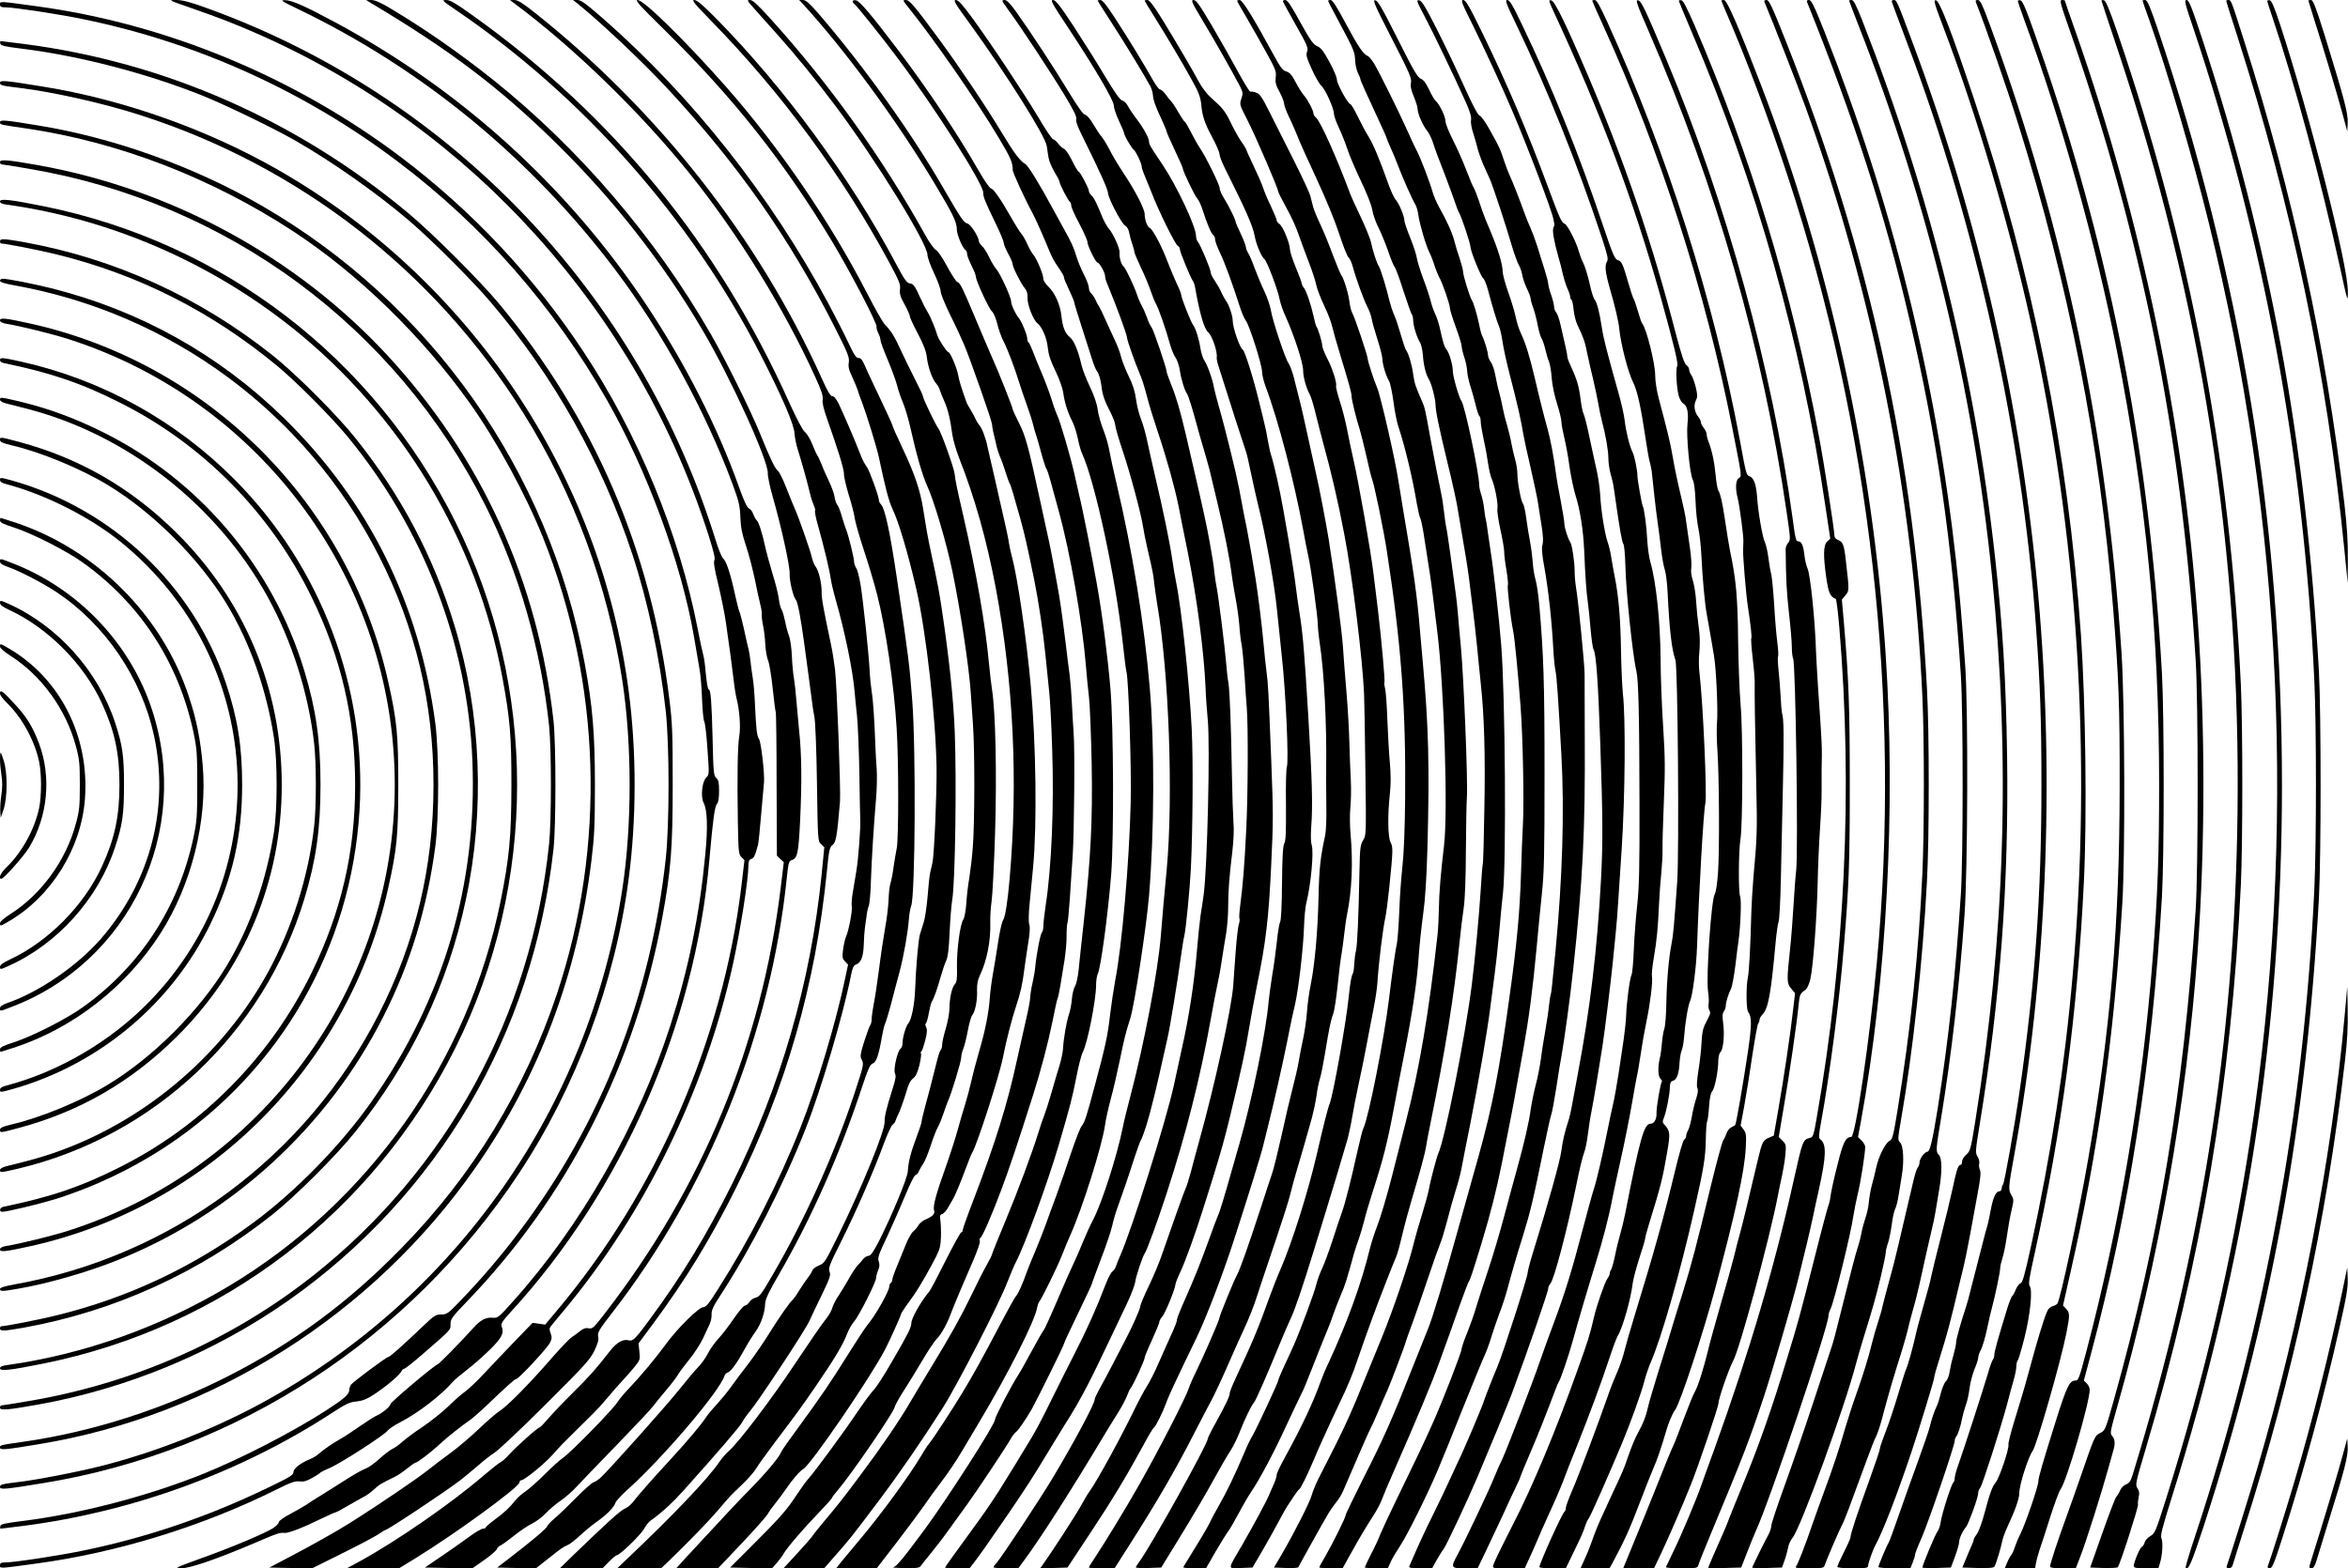 <?xml version="1.0" encoding="UTF-8" standalone="yes"?>
<svg version="1.0" xmlns="http://www.w3.org/2000/svg" width="1600" height="1069" viewBox="0 0 1600 1069" preserveAspectRatio="xMidYMid meet">
  <g transform="translate(0,1069) scale(0.1,-0.1)" fill="#000000" stroke="none">
    <path d="M1300 10636 c196 -68 302 -109 465 -181 1460 -646 2582 -1898 3065
-3419 34 -108 45 -154 38 -165 -7 -11 1 -61 27 -166 19 -82 43 -197 51 -255
22 -148 42 -301 54 -400 5 -47 14 -101 19 -120 20 -77 29 -195 19 -255 -12
-66 -15 -269 -10 -593 4 -201 5 -215 25 -235 l20 -20 -22 -186 c-128 -1041
-578 -2077 -1254 -2882 l-82 -98 -43 6 -43 6 -117 -121 c-64 -67 -160 -167
-212 -223 -52 -56 -111 -111 -130 -124 -19 -13 -69 -56 -110 -96 -41 -41 -122
-105 -179 -144 -58 -38 -120 -85 -140 -103 -19 -18 -49 -40 -67 -48 -18 -9
-59 -40 -91 -70 -32 -29 -74 -59 -93 -65 -19 -7 -74 -37 -122 -68 -48 -31
-124 -78 -168 -106 -45 -27 -96 -60 -113 -72 -18 -12 -67 -40 -110 -63 -42
-22 -77 -47 -77 -55 0 -8 -17 -26 -37 -40 -51 -34 -285 -133 -501 -210 -168
-61 -174 -64 -127 -65 58 0 235 60 480 164 175 75 192 81 224 77 26 -3 133 39
256 100 44 21 84 39 88 39 5 0 41 19 80 42 40 23 89 51 110 62 21 10 55 34 75
53 33 32 54 44 143 87 20 10 58 35 84 57 26 21 52 39 57 39 12 0 109 74 163
125 49 46 160 134 200 160 16 10 61 49 100 85 161 154 212 200 222 200 17 0
213 211 231 248 13 27 14 38 4 64 -9 25 -9 35 1 47 6 8 47 58 90 109 550 659
962 1504 1151 2357 52 240 106 580 106 676 0 28 5 39 19 44 18 5 26 21 46 95
4 14 13 104 21 200 8 96 17 198 20 225 6 55 -20 280 -34 298 -14 17 -20 73
-27 227 -3 74 -10 158 -15 185 -5 28 -11 77 -15 110 -3 33 -10 74 -14 90 -5
17 -14 57 -21 90 -18 85 -38 164 -44 173 -3 5 -14 51 -26 103 -30 142 -60 232
-81 251 -11 9 -35 67 -55 135 -20 65 -64 195 -99 289 -578 1550 -1809 2767
-3366 3329 -116 42 -165 55 -208 55 -56 0 -55 0 99 -54z"/>
    <path d="M2025 10631 c852 -409 1595 -1019 2172 -1786 318 -423 607 -951 793
-1450 46 -124 52 -151 55 -232 3 -71 12 -114 39 -195 19 -56 46 -161 61 -233
14 -71 31 -148 37 -170 6 -22 10 -51 9 -65 -1 -14 3 -48 9 -75 6 -28 13 -85
15 -127 2 -43 11 -92 19 -110 8 -18 22 -102 31 -187 9 -85 18 -158 21 -163 3
-4 6 -227 6 -494 l2 -486 23 -23 24 -22 -21 -174 c-130 -1066 -534 -2043
-1198 -2901 -76 -99 -85 -107 -110 -102 -21 4 -36 -1 -58 -18 -16 -13 -41 -32
-56 -41 -15 -9 -75 -72 -134 -139 -153 -177 -309 -335 -360 -366 -24 -16 -88
-71 -142 -123 -54 -51 -138 -123 -187 -159 -49 -36 -122 -91 -161 -122 -68
-55 -342 -241 -528 -358 -96 -60 -246 -145 -431 -242 l-120 -63 145 -3 145 -3
205 102 c113 56 224 115 247 130 23 16 44 29 47 29 16 0 403 257 511 339 32
25 86 70 120 99 33 30 85 71 115 90 30 20 188 169 351 332 263 262 300 303
329 362 24 51 31 75 26 98 -5 28 5 45 98 165 650 838 1078 1904 1187 2957 10
100 15 119 31 124 42 13 49 43 60 266 13 269 11 457 -7 623 -7 72 -16 170 -20
220 -4 49 -11 112 -16 140 -5 27 -11 93 -13 145 -2 52 -11 113 -19 135 -9 22
-21 67 -27 100 -7 33 -17 69 -24 80 -7 11 -16 45 -19 75 -4 30 -23 107 -43
170 -19 63 -42 147 -50 185 -21 96 -44 168 -59 180 -6 6 -16 24 -22 40 -5 17
-18 34 -29 39 -13 6 -34 50 -66 140 -147 414 -368 848 -633 1247 -535 805
-1260 1464 -2121 1927 -208 112 -299 152 -343 151 -32 0 -24 -6 84 -58z"/>
    <path d="M2535 10665 c536 -320 869 -573 1254 -950 393 -386 726 -811 1001
-1280 192 -327 445 -884 442 -970 -1 -22 14 -92 32 -155 60 -210 119 -477 117
-531 -2 -48 24 -157 42 -177 13 -16 33 -118 57 -297 22 -158 42 -314 51 -380
4 -38 13 -95 19 -125 6 -30 14 -232 17 -449 6 -392 6 -395 28 -415 l22 -21
-18 -185 c-75 -739 -279 -1444 -610 -2110 -176 -352 -340 -623 -559 -920 -103
-140 -116 -153 -146 -146 -39 10 -81 -14 -126 -71 -98 -126 -141 -174 -251
-283 -63 -62 -139 -142 -169 -177 -29 -34 -57 -63 -61 -63 -13 0 -156 -128
-206 -183 -25 -27 -52 -52 -62 -55 -9 -4 -61 -45 -115 -91 -222 -191 -599
-451 -851 -588 l-78 -42 177 -1 177 0 108 66 c278 171 713 488 713 520 0 8 5
14 12 14 20 0 152 107 207 167 72 80 63 71 195 201 65 64 127 126 136 137 82
97 142 165 166 190 16 17 47 51 68 78 37 46 39 50 33 104 l-6 56 101 136 c220
298 389 574 562 921 343 688 544 1389 621 2164 14 144 18 161 39 177 23 18 30
61 50 294 6 71 -21 796 -34 902 -6 48 -17 120 -25 158 -56 266 -67 326 -66
370 1 58 -21 149 -42 174 -8 9 -20 39 -26 66 -12 51 -91 276 -116 330 -8 17
-32 77 -55 135 -22 58 -49 112 -59 121 -22 18 -49 75 -122 254 -67 164 -233
499 -334 675 -380 662 -900 1269 -1486 1737 -230 183 -467 348 -699 486 -68
41 -106 57 -130 57 l-35 -1 40 -24z"/>
    <path d="M3106 10622 c865 -587 1596 -1414 2075 -2346 150 -293 231 -481 233
-541 2 -27 12 -79 24 -115 24 -75 65 -223 82 -295 6 -27 18 -63 25 -79 8 -16
12 -33 9 -38 -3 -5 5 -48 19 -96 40 -143 79 -303 88 -367 5 -33 19 -91 30
-130 65 -223 122 -502 133 -645 3 -30 9 -102 16 -160 6 -58 13 -233 16 -390 2
-157 5 -296 6 -310 4 -54 -13 -279 -27 -360 -8 -47 -19 -114 -25 -150 -6 -36
-8 -74 -6 -85 7 -24 -20 -168 -39 -210 -7 -16 -16 -56 -20 -88 -7 -51 -5 -61
13 -80 l21 -22 -20 -94 c-59 -288 -194 -739 -304 -1016 -149 -377 -347 -764
-559 -1097 -63 -101 -85 -128 -103 -128 -31 0 -173 -140 -253 -249 -72 -99
-177 -224 -259 -310 -30 -31 -64 -73 -77 -93 -32 -50 -312 -336 -365 -373 -24
-16 -82 -69 -129 -116 -47 -47 -104 -98 -128 -114 -24 -16 -54 -42 -68 -59
-41 -52 -76 -85 -141 -133 -35 -26 -63 -50 -63 -55 0 -4 -9 -8 -19 -8 -11 0
-55 -26 -98 -58 -43 -32 -127 -91 -188 -132 l-110 -75 162 -3 162 -2 80 56
c44 31 83 64 86 74 3 9 15 22 28 27 12 6 53 36 91 66 38 31 93 68 122 82 30
15 72 47 94 71 22 24 67 62 99 84 32 22 80 63 106 92 27 29 151 159 277 288
125 129 238 249 250 267 13 17 52 66 88 108 36 42 71 89 79 103 8 15 42 61 76
103 35 42 77 108 95 145 17 38 38 83 46 99 8 17 14 46 13 65 -2 28 11 56 66
140 204 314 418 732 572 1119 108 272 260 786 313 1058 9 46 18 64 32 68 35
12 51 52 54 136 1 44 5 97 8 117 3 20 8 56 11 78 2 23 9 54 15 69 6 15 13 95
15 179 6 157 17 341 35 556 6 69 7 159 4 200 -3 41 -8 113 -9 160 -6 166 -15
306 -25 365 -5 33 -12 98 -14 145 -7 126 -45 482 -62 585 -8 49 -21 100 -29
112 -8 12 -15 32 -15 43 0 27 -36 173 -54 220 -8 19 -21 62 -31 95 -9 33 -23
67 -30 75 -7 8 -15 32 -18 54 -3 21 -20 66 -36 101 -16 34 -40 86 -51 116 -12
30 -25 58 -30 64 -4 5 -20 39 -34 75 -14 36 -37 74 -51 85 -16 13 -55 88 -104
195 -486 1083 -1198 1956 -2149 2637 -127 91 -164 113 -191 113 -33 0 -30 -3
65 -68z"/>
    <path d="M3505 10667 c408 -304 863 -746 1201 -1168 326 -408 637 -912 849
-1378 44 -96 55 -131 51 -155 -4 -21 6 -62 30 -131 76 -215 115 -341 115 -375
-1 -19 15 -84 33 -145 19 -60 37 -130 40 -155 3 -25 30 -121 61 -215 31 -93
72 -230 91 -304 59 -229 116 -618 134 -914 14 -219 14 -749 1 -817 -6 -30 -16
-89 -22 -130 -5 -41 -15 -91 -21 -110 -6 -19 -12 -70 -13 -115 -2 -44 -12
-131 -24 -193 -11 -62 -30 -188 -41 -279 -12 -92 -28 -198 -36 -236 -7 -37
-14 -83 -14 -101 0 -17 -4 -36 -9 -42 -5 -5 -23 -55 -41 -110 -28 -89 -30
-105 -19 -125 17 -32 16 -36 -52 -243 -138 -414 -338 -856 -558 -1233 -69
-120 -87 -143 -111 -148 -16 -3 -36 -17 -44 -31 -9 -13 -23 -24 -31 -24 -8 0
-41 -39 -74 -87 -33 -49 -80 -110 -106 -138 -25 -27 -57 -72 -71 -100 -13 -27
-42 -68 -64 -91 -22 -22 -81 -92 -131 -155 -88 -111 -478 -547 -535 -600 -16
-15 -39 -30 -50 -33 -12 -4 -64 -50 -117 -104 -52 -53 -117 -116 -146 -140
-28 -24 -51 -48 -52 -55 0 -12 -103 -99 -258 -218 l-83 -64 132 -3 131 -3 86
68 c90 71 93 74 134 93 14 6 51 35 81 63 31 29 82 71 114 94 70 49 119 100
128 130 4 12 39 50 79 86 244 219 628 670 664 779 3 10 13 20 23 23 20 6 63
65 115 160 21 39 54 92 74 119 37 52 63 127 65 191 2 31 24 78 95 200 217 375
411 810 558 1254 47 142 61 175 80 182 25 9 42 61 63 184 7 39 16 78 22 89 5
10 22 66 38 125 15 58 41 159 59 223 31 119 57 268 65 368 2 30 9 68 15 85 28
69 33 1076 7 1404 -19 246 -24 284 -106 841 -47 312 -79 461 -106 491 -8 8
-14 20 -14 25 0 28 -65 207 -83 231 -12 15 -32 52 -43 83 -37 96 -122 293
-149 348 -16 33 -32 52 -44 52 -13 0 -31 31 -70 118 -431 955 -1109 1821
-1951 2491 -88 70 -122 91 -145 91 l-30 -1 30 -22z"/>
    <path d="M3945 10658 c175 -144 443 -398 613 -582 474 -512 820 -1007 1129
-1614 92 -182 102 -208 97 -242 -5 -29 0 -51 24 -101 16 -35 33 -75 37 -89 3
-14 17 -52 30 -85 30 -79 100 -306 114 -372 43 -205 68 -300 91 -348 44 -92
106 -301 164 -550 67 -292 133 -876 138 -1220 2 -174 -16 -594 -28 -645 -3
-14 -9 -43 -15 -65 -5 -22 -13 -96 -18 -165 -6 -69 -17 -147 -26 -175 -9 -27
-20 -65 -26 -83 -11 -34 -28 -229 -33 -377 -4 -100 -24 -204 -46 -230 -18 -21
-40 -97 -40 -138 0 -14 -6 -30 -14 -36 -22 -18 -50 -145 -37 -169 8 -15 4 -40
-18 -108 -41 -129 -54 -185 -53 -221 3 -59 -151 -438 -314 -771 -91 -185 -96
-193 -134 -208 -22 -9 -42 -24 -45 -35 -4 -11 -16 -31 -29 -47 -12 -15 -37
-52 -56 -82 -18 -30 -38 -59 -44 -65 -23 -19 -94 -121 -162 -230 -37 -60 -102
-155 -143 -209 -42 -54 -96 -126 -120 -160 -24 -34 -68 -87 -98 -120 -30 -32
-61 -70 -71 -85 -31 -49 -129 -165 -243 -289 -123 -133 -220 -243 -257 -292
-13 -17 -38 -37 -55 -44 -30 -12 -121 -95 -352 -318 l-90 -88 145 0 146 0 44
45 c24 25 49 45 55 45 19 0 166 143 185 181 11 21 31 46 46 56 71 50 147 120
219 200 254 284 386 438 402 468 8 17 32 50 53 75 63 76 376 551 405 615 15
33 54 116 88 185 52 108 59 128 50 151 -10 25 -1 48 81 211 100 200 221 478
287 658 23 63 50 122 60 132 11 9 19 19 19 22 0 3 11 30 25 59 13 30 35 91 48
135 16 58 30 87 49 101 19 15 30 40 43 90 9 39 14 74 11 80 -4 5 -2 12 3 15 5
3 16 37 26 75 13 52 14 74 6 89 -6 12 -7 23 -2 26 5 3 14 36 21 73 7 38 16 73
21 78 11 15 38 90 60 170 11 39 27 86 36 105 12 25 19 80 24 195 4 88 12 189
18 223 20 118 30 802 17 1142 -9 227 -38 500 -87 830 -19 127 -27 171 -78 410
-20 94 -30 150 -51 285 -20 125 -58 237 -140 410 -40 84 -70 153 -70 159 0 5
-51 115 -130 281 -21 44 -48 101 -59 128 -15 34 -25 47 -41 47 -16 0 -30 21
-69 104 -27 58 -88 177 -135 265 -397 739 -926 1409 -1536 1944 -116 101 -151
127 -175 127 l-30 0 40 -32z"/>
    <path d="M4521 10493 c475 -467 823 -906 1154 -1457 121 -202 305 -555 298
-573 -2 -6 3 -25 11 -42 9 -16 16 -39 16 -50 0 -10 22 -70 49 -133 26 -62 55
-141 64 -175 8 -34 27 -88 41 -120 13 -32 34 -101 46 -153 48 -211 85 -340
119 -414 45 -97 131 -388 170 -576 53 -253 114 -653 126 -830 3 -47 10 -143
15 -215 13 -178 12 -682 -1 -840 -5 -71 -17 -166 -24 -210 -8 -44 -17 -120
-20 -170 -4 -54 -12 -99 -21 -113 -22 -33 -45 -209 -43 -323 2 -79 -1 -103
-14 -117 -21 -23 -36 -93 -37 -163 0 -30 -11 -93 -25 -139 -14 -46 -25 -96
-25 -111 0 -15 -4 -30 -8 -33 -5 -3 -17 -36 -26 -73 -42 -167 -59 -234 -82
-316 -13 -48 -24 -95 -24 -103 0 -8 -17 -59 -37 -112 -38 -102 -53 -161 -57
-227 -2 -44 -107 -297 -193 -468 -41 -80 -60 -107 -74 -107 -11 0 -27 -10 -37
-22 -9 -12 -27 -32 -39 -45 -12 -12 -39 -53 -59 -90 -21 -36 -52 -88 -70 -115
-19 -27 -38 -65 -43 -85 -6 -20 -27 -56 -49 -82 -21 -25 -112 -158 -204 -296
-159 -240 -382 -534 -451 -595 -19 -16 -47 -48 -63 -72 -76 -113 -308 -358
-629 -662 l-69 -66 149 0 150 0 60 57 c127 123 261 261 327 338 83 98 80 95
166 177 38 36 80 84 93 106 13 22 71 103 129 180 167 221 173 230 278 382 127
185 187 286 213 355 11 31 34 70 49 87 32 35 150 269 150 297 0 10 6 34 14 52
10 24 11 40 4 61 -9 24 -1 47 60 175 38 82 93 208 123 280 30 73 60 133 67
133 7 0 18 12 24 28 7 15 20 37 29 50 10 13 32 67 50 120 17 53 39 111 49 127
10 17 27 59 39 95 12 36 26 74 31 85 22 46 90 271 90 296 0 14 6 42 14 60 8
19 22 75 31 124 9 50 23 97 30 105 20 22 36 103 33 170 -1 42 4 70 19 101 48
100 75 237 71 359 -1 41 3 107 9 145 6 39 17 251 24 473 12 403 3 818 -21 972
-5 30 -14 107 -20 170 -26 279 -84 612 -177 1020 -44 190 -53 235 -58 281 -5
42 -92 286 -111 309 -17 21 -104 202 -104 216 0 7 -23 57 -51 111 -28 54 -71
143 -97 198 -46 102 -68 137 -113 184 -14 14 -68 110 -121 213 -252 488 -594
990 -960 1406 -274 310 -560 592 -603 592 -20 0 10 -34 176 -197z"/>
    <path d="M4846 10548 c483 -495 895 -1055 1218 -1655 64 -119 73 -143 69 -175
-4 -30 2 -51 31 -103 20 -36 36 -73 36 -81 0 -9 25 -62 55 -119 40 -77 56
-119 61 -162 8 -66 37 -149 64 -178 10 -11 21 -31 25 -45 4 -14 17 -47 30 -75
24 -54 41 -123 54 -225 5 -36 26 -108 46 -160 108 -274 187 -555 250 -885 121
-645 153 -1315 95 -1985 -15 -168 -30 -261 -46 -285 -8 -12 -23 -82 -34 -156
-11 -74 -27 -170 -35 -214 -8 -44 -17 -114 -20 -155 -7 -100 -30 -221 -71
-360 -18 -63 -43 -155 -54 -205 -11 -49 -31 -124 -44 -165 -13 -41 -36 -120
-51 -175 -15 -55 -47 -154 -70 -220 -75 -208 -99 -295 -90 -324 8 -25 -8 -42
-62 -65 -17 -8 -37 -25 -44 -37 -7 -13 -22 -31 -34 -41 -13 -10 -35 -48 -50
-85 -15 -38 -43 -105 -61 -150 -19 -45 -34 -88 -34 -97 0 -8 -4 -18 -10 -21
-5 -3 -10 -14 -10 -23 0 -32 -95 -200 -151 -266 -14 -17 -72 -105 -129 -196
-116 -187 -187 -291 -342 -503 -60 -81 -112 -155 -115 -165 -13 -35 -104 -143
-208 -249 -72 -72 -193 -202 -439 -468 l-68 -75 143 1 144 1 160 169 c88 93
167 182 175 197 8 15 32 48 52 73 20 25 54 70 75 101 44 65 94 122 116 134 52
29 459 624 560 819 30 58 107 229 107 238 0 3 14 26 30 49 17 24 43 60 58 81
34 48 111 182 151 262 25 49 31 74 33 135 1 41 -1 92 -4 112 -5 31 -3 38 13
43 11 4 28 23 39 43 11 20 25 44 30 52 15 23 54 115 91 215 18 50 38 99 45
110 34 57 186 529 209 650 21 108 61 265 90 350 29 87 43 150 54 240 5 39 17
119 26 178 13 75 15 117 9 135 -6 18 -5 72 3 152 6 69 17 177 23 240 27 286
20 839 -16 1235 -28 316 -91 744 -128 879 -8 28 -17 71 -21 96 -3 25 -22 115
-42 200 -20 85 -39 171 -43 190 -4 19 -18 78 -30 130 -12 52 -26 113 -31 135
-11 57 -37 126 -54 145 -7 8 -19 26 -25 40 -6 14 -22 43 -35 65 -14 22 -26 45
-28 50 -40 113 -50 147 -57 185 -9 52 -55 160 -68 160 -10 0 -67 87 -75 115
-13 46 -47 128 -66 158 -11 17 -32 57 -45 87 -43 95 -51 105 -76 108 -21 3
-37 26 -95 135 -315 592 -757 1195 -1224 1670 -92 93 -132 127 -150 127 -20 0
-1 -23 115 -142z"/>
    <path d="M5131 10641 c24 -28 91 -103 150 -168 147 -165 268 -313 415 -509
272 -363 624 -934 624 -1011 0 -17 20 -73 45 -125 25 -53 45 -108 45 -124 0
-16 29 -87 64 -159 36 -71 79 -164 96 -205 45 -107 190 -522 190 -542 0 -17
11 -68 32 -153 5 -22 16 -53 23 -70 8 -16 24 -61 36 -100 12 -38 25 -74 29
-80 8 -12 27 -76 74 -245 31 -113 46 -182 92 -405 30 -147 63 -366 78 -520 9
-88 21 -203 26 -255 6 -52 15 -228 20 -390 13 -389 -4 -801 -45 -1065 -8 -55
-15 -116 -15 -135 0 -20 -5 -41 -10 -46 -11 -11 -37 -147 -45 -231 -2 -26 -11
-77 -19 -113 -9 -36 -15 -80 -16 -98 0 -19 -13 -88 -29 -155 -15 -67 -43 -189
-61 -272 -64 -298 -149 -570 -296 -953 -41 -106 -74 -199 -74 -207 0 -8 -4
-15 -10 -15 -5 0 -53 -87 -106 -192 -53 -106 -103 -202 -113 -213 -57 -68
-121 -181 -121 -215 0 -28 -24 -76 -133 -263 -50 -88 -106 -174 -123 -191 -17
-17 -67 -85 -112 -151 -89 -133 -285 -400 -334 -455 -17 -19 -54 -71 -83 -115
-62 -96 -119 -160 -308 -348 l-142 -142 143 -3 142 -3 33 37 c17 20 39 49 47
64 21 38 139 176 244 284 47 49 86 92 86 97 0 4 18 28 40 53 88 102 376 522
386 563 4 16 31 64 59 108 29 44 85 136 126 205 40 69 87 139 104 156 30 30
70 102 98 179 20 53 82 201 147 349 28 65 50 126 47 137 -3 10 -1 19 3 21 13
5 75 146 144 330 56 150 109 308 217 648 51 160 102 355 130 493 16 82 32 154
35 159 4 6 12 47 20 92 7 44 20 122 28 172 8 51 15 126 14 167 0 42 3 80 6 85
3 6 10 79 16 164 5 84 14 221 20 303 10 156 15 726 6 830 -3 33 -7 116 -11
185 -3 69 -10 159 -15 200 -6 41 -19 149 -30 240 -25 201 -37 282 -55 380 -8
41 -21 116 -30 165 -17 91 -25 130 -90 425 -78 362 -97 430 -142 518 -23 46
-43 89 -43 95 0 12 -103 271 -136 342 -12 28 -37 84 -54 125 -163 387 -162
385 -188 399 -9 5 -41 54 -70 109 -31 57 -63 104 -75 109 -12 6 -44 50 -71 99
-291 525 -657 1037 -1061 1482 -82 90 -116 122 -134 122 -22 0 -21 -3 20 -49z"/>
    <path d="M5471 10663 c290 -317 639 -792 894 -1218 129 -215 155 -268 155
-318 0 -36 39 -129 60 -142 5 -3 10 -15 10 -26 0 -11 14 -46 30 -79 17 -33 30
-67 30 -76 0 -27 91 -224 110 -237 9 -7 25 -43 35 -82 9 -38 29 -95 45 -125
28 -55 74 -177 106 -280 9 -30 32 -98 51 -150 19 -52 38 -113 43 -135 5 -22
14 -53 20 -70 6 -16 22 -72 36 -125 14 -52 30 -99 34 -105 5 -5 18 -44 29 -85
11 -41 36 -133 56 -205 77 -279 160 -751 185 -1055 5 -63 14 -160 21 -215 6
-55 14 -257 18 -450 7 -389 -6 -638 -54 -1080 -15 -132 -30 -279 -35 -327 -5
-48 -16 -98 -25 -111 -8 -13 -18 -52 -21 -88 -3 -35 -12 -82 -20 -104 -16 -47
-36 -159 -40 -230 -1 -27 -13 -81 -25 -120 -12 -38 -37 -124 -56 -190 -19 -66
-41 -133 -48 -150 -7 -16 -25 -68 -39 -115 -46 -146 -135 -387 -227 -608 -49
-117 -89 -217 -89 -222 0 -4 -16 -37 -36 -72 -20 -34 -66 -126 -103 -203 -72
-149 -143 -277 -276 -495 -45 -74 -109 -180 -141 -235 -79 -135 -198 -309
-341 -500 -118 -159 -159 -210 -244 -311 -41 -49 -80 -97 -85 -107 -6 -9 -52
-62 -103 -117 l-92 -100 138 0 139 0 84 96 c90 102 102 117 285 360 148 197
295 411 439 637 101 159 388 718 441 859 20 51 46 113 59 138 59 113 214 535
289 790 77 262 95 330 122 470 14 74 34 151 44 170 32 61 89 350 90 453 0 31
5 66 11 77 21 39 71 416 92 680 19 254 16 1017 -5 1265 -19 220 -54 496 -92
710 -30 172 -99 524 -120 605 -7 30 -23 100 -35 155 -26 115 -97 358 -116 395
-7 14 -25 63 -39 110 -15 47 -46 130 -70 185 -23 55 -51 122 -60 148 -10 26
-22 50 -26 53 -5 3 -9 14 -9 25 0 25 -38 118 -57 140 -23 28 -53 92 -53 115 0
29 -76 193 -101 220 -11 12 -33 48 -48 80 -16 33 -38 68 -50 78 -11 11 -21 25
-21 33 0 27 -55 114 -77 119 -26 7 -44 33 -163 239 -221 383 -542 832 -853
1193 -62 71 -86 92 -105 92 l-26 0 25 -27z"/>
    <path d="M5810 10681 c0 -5 5 -13 10 -16 14 -9 189 -227 296 -370 255 -340
584 -857 584 -918 0 -30 11 -58 86 -213 30 -61 54 -120 54 -130 0 -11 14 -43
30 -73 17 -30 30 -61 30 -70 0 -21 54 -129 82 -164 16 -19 21 -38 20 -67 -3
-44 39 -152 67 -173 32 -25 65 -102 71 -167 5 -48 18 -89 53 -160 25 -52 48
-117 52 -145 8 -64 31 -138 61 -195 13 -25 30 -78 38 -117 8 -40 21 -87 30
-105 89 -197 226 -834 276 -1283 11 -104 23 -196 26 -204 14 -42 35 -666 29
-891 -10 -412 -60 -982 -106 -1215 -10 -55 -26 -161 -35 -235 -15 -137 -33
-219 -105 -485 -55 -206 -68 -247 -88 -270 -10 -11 -41 -92 -71 -180 -29 -88
-75 -221 -102 -295 -28 -74 -61 -166 -75 -205 -14 -38 -44 -115 -67 -170 -24
-55 -50 -120 -59 -145 -26 -76 -61 -154 -74 -165 -6 -5 -54 -91 -106 -190
-126 -239 -181 -339 -257 -465 -73 -121 -208 -327 -230 -352 -8 -9 -31 -43
-49 -75 -87 -146 -277 -406 -431 -588 -41 -49 -93 -111 -114 -137 l-38 -48
138 0 139 1 135 175 c74 97 157 208 184 247 27 40 81 115 121 167 40 52 101
142 135 200 34 58 91 152 125 210 199 334 376 685 392 775 3 17 9 35 14 41 20
25 123 236 154 314 18 47 45 111 59 142 82 183 214 602 235 743 5 39 23 120
39 180 17 61 44 178 61 260 33 161 42 197 72 290 29 87 111 627 129 840 36
438 38 1024 5 1415 -36 431 -120 946 -228 1400 -19 80 -40 177 -47 215 -6 39
-25 103 -41 144 -16 40 -34 103 -39 138 -5 42 -25 98 -53 157 -24 50 -50 116
-57 146 -22 98 -52 170 -79 191 -33 26 -50 69 -58 144 -8 77 -44 158 -88 200
-19 18 -35 42 -35 54 0 30 -46 140 -69 165 -10 12 -28 43 -40 71 -12 27 -30
59 -40 70 -10 11 -44 65 -75 120 -73 127 -115 187 -135 192 -9 2 -45 55 -80
116 -149 260 -345 553 -552 827 -182 240 -262 335 -287 338 -12 2 -22 -1 -22
-7z"/>
    <path d="M6191 10638 c173 -215 462 -631 615 -888 79 -131 96 -170 95 -218 -1
-18 83 -199 146 -317 15 -28 77 -169 103 -234 12 -30 32 -69 43 -85 51 -76 57
-86 57 -97 0 -7 16 -45 35 -85 19 -40 35 -78 35 -84 0 -6 23 -82 51 -168 28
-86 60 -186 71 -222 11 -36 26 -72 33 -80 14 -17 25 -57 32 -110 5 -50 21 -96
60 -170 18 -36 33 -76 33 -89 0 -13 22 -89 49 -170 51 -150 128 -437 141 -526
4 -28 17 -93 29 -145 38 -164 40 -174 46 -235 4 -33 13 -96 20 -140 81 -470
111 -1317 65 -1815 -16 -162 -29 -316 -40 -452 -20 -242 -112 -729 -208 -1093
-22 -82 -45 -177 -51 -210 -40 -197 -140 -507 -200 -625 -22 -41 -53 -110 -70
-152 -17 -43 -49 -117 -72 -165 -23 -49 -58 -128 -79 -178 -67 -157 -113 -260
-120 -265 -4 -3 -40 -66 -80 -140 -40 -74 -80 -146 -90 -160 -42 -63 -160
-288 -160 -307 0 -33 -326 -540 -479 -748 -147 -199 -193 -254 -214 -258 -12
-2 23 -5 78 -6 85 -1 102 2 111 17 6 9 38 49 70 88 32 39 88 112 124 163 36
50 89 123 118 163 64 88 271 399 298 448 10 19 27 41 36 48 17 12 60 75 106
152 33 58 222 439 222 450 0 6 43 98 95 205 52 108 95 199 95 203 0 4 29 82
63 172 35 91 69 192 76 225 7 33 22 85 33 115 29 79 84 240 119 350 17 52 36
106 44 120 21 42 51 138 83 270 28 110 42 175 98 425 18 78 68 388 89 540 9
66 20 136 25 155 11 44 38 321 45 460 13 269 16 736 6 947 -16 317 -70 829
-107 1006 -8 40 -19 104 -24 142 -19 130 -61 334 -120 585 -21 91 -46 201 -55
245 -9 43 -27 107 -41 141 -13 33 -28 94 -33 134 -7 52 -21 97 -49 154 -22 45
-45 104 -52 131 -6 28 -26 82 -45 120 -18 39 -47 102 -64 140 -17 39 -36 77
-41 85 -6 8 -17 29 -25 46 -7 17 -21 36 -29 44 -9 7 -16 24 -16 38 0 13 -15
54 -34 91 -19 36 -42 93 -52 126 -15 54 -36 99 -84 184 -8 15 -39 72 -69 126
-95 177 -175 306 -194 317 -34 18 -78 76 -159 211 -107 178 -289 449 -424 633
-173 235 -206 274 -232 274 -22 0 -21 -3 19 -52z"/>
    <path d="M6609 10528 c250 -346 515 -766 524 -834 3 -21 8 -57 12 -78 3 -22
21 -65 40 -97 19 -31 35 -62 35 -68 0 -16 58 -128 70 -136 5 -3 10 -16 10 -27
0 -12 25 -67 55 -123 30 -57 55 -113 55 -124 0 -26 57 -141 69 -141 13 0 51
-68 51 -90 0 -11 6 -34 14 -52 60 -144 136 -349 136 -370 0 -17 56 -175 89
-252 12 -26 32 -91 46 -145 13 -53 47 -163 75 -246 59 -175 114 -373 140 -500
9 -49 38 -191 63 -315 63 -313 111 -680 122 -926 2 -61 9 -160 15 -220 17
-167 -3 -1015 -28 -1194 -5 -36 -14 -99 -21 -140 -6 -41 -18 -156 -26 -255
-19 -215 -54 -444 -102 -655 -18 -85 -43 -195 -53 -244 -56 -254 -282 -972
-367 -1166 -11 -25 -24 -56 -28 -70 -4 -14 -15 -30 -25 -37 -9 -6 -29 -44 -45
-85 -65 -170 -125 -304 -214 -478 -52 -102 -116 -230 -143 -285 -93 -189 -120
-240 -187 -348 -36 -60 -102 -168 -147 -240 -44 -73 -118 -184 -164 -247 -197
-271 -240 -331 -240 -335 0 -3 37 -5 83 -5 l84 0 29 38 c30 37 98 134 234 332
122 179 174 260 266 413 49 81 101 166 116 190 60 93 108 177 160 277 49 95
91 183 262 543 31 65 58 135 61 155 4 38 51 179 65 197 13 15 91 229 148 405
135 413 231 794 302 1190 17 96 37 202 45 235 8 34 22 108 30 165 9 58 22 141
30 185 7 44 14 123 14 175 0 118 8 218 28 380 9 80 13 155 8 207 -3 45 -8 185
-10 310 -7 378 -15 574 -24 637 -6 34 -13 97 -16 141 -8 102 -53 456 -64 509
-5 23 -12 70 -16 106 -3 36 -17 126 -31 200 -23 126 -38 196 -114 525 -17 72
-40 171 -51 220 -35 150 -66 257 -99 335 -16 41 -30 80 -30 86 0 23 -90 288
-103 303 -8 9 -22 39 -31 66 -10 28 -26 64 -36 81 -9 17 -23 48 -30 70 -20 61
-79 186 -94 198 -16 13 -30 62 -27 94 3 27 -40 123 -71 161 -13 14 -31 47 -42
71 -45 111 -61 141 -78 157 -10 9 -18 23 -18 31 0 18 -60 132 -70 132 -4 0
-24 33 -44 74 -20 41 -45 77 -54 81 -10 3 -28 19 -40 35 -13 17 -28 30 -35 30
-7 0 -51 64 -97 143 -102 171 -331 516 -455 685 -68 93 -95 122 -112 122 -19
0 -6 -23 96 -162z"/>
    <path d="M6830 10684 c0 -4 22 -36 49 -73 78 -106 281 -414 375 -569 63 -105
85 -149 80 -164 -4 -14 8 -49 37 -107 127 -257 179 -373 179 -396 0 -31 89
-204 114 -220 17 -11 27 -29 31 -53 4 -21 13 -55 21 -77 8 -23 14 -46 14 -53
0 -6 21 -56 46 -109 26 -54 55 -125 66 -158 11 -33 27 -73 37 -90 17 -30 66
-170 96 -279 10 -33 26 -72 37 -86 10 -14 23 -53 28 -86 9 -60 33 -138 49
-158 8 -11 38 -106 66 -211 7 -27 29 -106 50 -175 20 -69 41 -143 45 -165 5
-22 24 -103 43 -180 46 -188 88 -396 102 -515 3 -25 14 -90 24 -145 11 -55 22
-138 26 -185 3 -47 10 -108 16 -135 5 -28 14 -123 20 -210 5 -88 12 -187 15
-220 10 -121 8 -606 -4 -835 -12 -242 -23 -376 -41 -514 -6 -43 -8 -83 -5 -88
3 -4 1 -23 -5 -41 -5 -17 -15 -102 -21 -187 -6 -85 -14 -186 -16 -225 -12
-159 -125 -678 -233 -1065 -16 -58 -41 -149 -55 -204 -15 -54 -31 -107 -37
-117 -9 -18 -93 -253 -164 -459 -18 -52 -58 -147 -89 -211 -31 -64 -56 -124
-56 -134 0 -17 -59 -149 -105 -235 -13 -25 -51 -97 -83 -160 -33 -63 -74 -140
-91 -170 -17 -30 -31 -60 -31 -67 0 -30 -129 -272 -278 -523 -86 -145 -358
-557 -393 -596 -11 -11 -19 -23 -19 -27 0 -4 38 -7 85 -7 l84 0 39 53 c119
161 330 492 555 869 12 21 46 75 74 120 29 45 60 102 70 127 9 25 22 53 29 61
17 20 94 188 94 205 0 7 22 61 50 121 27 60 50 115 50 123 0 8 9 24 19 35 20
21 91 195 91 222 0 7 16 48 36 90 34 74 98 251 151 419 14 44 42 134 63 200
61 197 85 282 123 440 76 315 106 456 127 586 12 74 37 211 56 304 60 292 79
453 96 810 15 316 15 352 0 740 -18 449 -20 500 -32 590 -6 44 -14 125 -19
180 -12 135 -39 351 -56 455 -8 47 -21 128 -30 180 -9 52 -23 129 -31 170 -9
41 -20 98 -25 125 -20 113 -31 164 -49 245 -41 174 -90 368 -116 455 -14 50
-28 104 -31 120 -8 53 -46 159 -65 186 -10 14 -23 52 -28 85 -9 61 -33 139
-50 159 -14 17 -80 183 -80 202 0 8 -13 43 -30 77 -16 34 -45 104 -65 155 -39
104 -101 220 -121 228 -16 6 -34 56 -34 94 0 35 -66 163 -148 285 -33 50 -75
120 -92 155 -18 35 -42 74 -53 87 -12 13 -37 51 -57 85 -22 38 -44 63 -56 65
-13 2 -49 53 -114 159 -95 158 -256 403 -358 546 -34 48 -62 77 -74 77 -10 0
-18 -3 -18 -6z"/>
    <path d="M7274 10508 c185 -279 316 -502 316 -538 0 -17 16 -64 35 -104 19
-41 35 -78 35 -84 0 -15 49 -99 65 -112 17 -14 55 -95 55 -116 0 -7 6 -28 14
-46 8 -18 31 -76 52 -128 49 -128 164 -361 181 -367 7 -3 13 -13 13 -22 0 -18
73 -195 88 -215 5 -6 12 -24 15 -41 31 -178 62 -287 90 -310 27 -23 65 -134
58 -173 -1 -7 4 -34 13 -60 69 -221 179 -561 186 -579 5 -12 21 -80 35 -150
15 -71 37 -171 50 -223 46 -180 109 -528 126 -700 5 -52 21 -199 34 -326 27
-246 48 -714 34 -752 -5 -13 -8 -130 -6 -260 1 -181 -1 -242 -11 -260 -10 -17
-14 -88 -16 -270 -1 -155 -6 -254 -13 -267 -6 -11 -16 -71 -22 -133 -7 -63
-20 -164 -31 -225 -10 -62 -21 -143 -25 -182 -17 -205 -113 -670 -199 -970
-14 -49 -37 -128 -50 -175 -52 -185 -86 -296 -96 -315 -5 -11 -33 -83 -60
-160 -68 -186 -92 -245 -161 -403 -33 -73 -59 -139 -59 -147 0 -15 -11 -43
-60 -150 -15 -33 -46 -103 -69 -155 -22 -52 -57 -120 -76 -150 -19 -30 -51
-89 -71 -130 -99 -206 -266 -511 -319 -585 -12 -16 -39 -61 -60 -100 -32 -59
-204 -324 -261 -403 l-17 -23 93 3 94 3 150 227 c150 226 251 393 369 610 33
62 65 115 69 116 12 5 64 111 84 167 15 45 67 156 207 445 66 137 177 426 253
660 113 350 187 588 204 660 6 25 20 81 31 125 36 141 98 416 128 565 34 171
35 175 56 265 24 103 57 392 61 527 2 64 9 136 15 160 32 126 53 353 37 399
-6 18 -7 66 -3 122 11 142 7 307 -20 757 -27 447 -37 563 -61 710 -8 52 -19
129 -24 170 -9 79 -40 272 -85 525 -24 137 -64 315 -84 375 -5 14 -14 57 -21
95 -6 39 -16 86 -21 105 -4 19 -22 94 -40 165 -36 151 -96 342 -110 351 -21
12 -69 151 -69 199 0 33 -27 112 -46 135 -6 8 -19 31 -28 50 -16 36 -27 54
-58 102 -10 15 -18 34 -18 42 0 20 -70 188 -87 207 -7 8 -13 27 -13 41 0 63
-130 339 -229 487 -80 118 -91 137 -91 154 0 26 -35 90 -84 155 -24 31 -51 72
-60 89 -9 18 -26 35 -39 38 -15 4 -49 52 -116 163 -51 86 -147 239 -213 340
-96 146 -125 182 -143 182 -19 0 -6 -23 99 -182z"/>
    <path d="M7480 10686 c0 -3 42 -69 93 -148 82 -126 229 -367 267 -438 7 -14
14 -38 16 -55 2 -36 16 -77 61 -172 18 -39 33 -76 33 -81 0 -5 25 -61 55 -125
30 -63 55 -120 55 -125 0 -18 81 -187 100 -207 10 -11 27 -49 38 -85 26 -83
57 -156 71 -164 6 -4 11 -17 11 -28 0 -12 15 -53 34 -92 32 -67 85 -211 136
-371 12 -38 30 -79 39 -90 23 -26 111 -302 111 -349 0 -19 11 -66 25 -103 86
-228 194 -644 255 -973 11 -63 27 -144 35 -180 19 -82 65 -417 65 -467 0 -21
6 -81 14 -133 29 -190 47 -549 43 -835 -1 -60 0 -180 1 -265 2 -88 -2 -177 -8
-205 -32 -145 -41 -226 -45 -416 -5 -233 -25 -458 -53 -599 -11 -52 -23 -138
-26 -190 -4 -52 -16 -135 -27 -185 -11 -49 -24 -119 -30 -155 -6 -36 -24 -114
-40 -175 -16 -60 -50 -204 -75 -320 -26 -115 -55 -235 -66 -265 -10 -30 -44
-131 -74 -225 -85 -261 -143 -425 -164 -464 -23 -42 -120 -279 -120 -293 0
-14 -114 -276 -159 -366 -21 -42 -44 -95 -51 -117 -20 -62 -207 -426 -340
-660 -80 -142 -241 -406 -302 -497 -21 -31 -38 -59 -38 -62 0 -4 39 -6 88 -6
l87 0 107 168 c186 292 308 503 433 747 48 94 102 197 120 230 18 33 68 139
110 235 42 96 89 202 105 235 41 88 74 171 99 250 12 39 34 104 48 145 132
391 162 485 178 550 10 41 27 104 38 140 22 72 78 267 108 375 10 39 24 104
30 145 5 41 16 95 24 120 8 25 23 104 35 175 27 166 38 221 56 267 7 21 20
106 29 190 8 84 20 179 26 211 5 31 14 94 19 140 5 45 13 105 19 132 33 164
42 352 24 551 -5 55 -6 136 -1 180 4 43 6 126 3 184 -3 58 -8 175 -10 260 -2
85 -11 241 -20 345 -9 105 -20 244 -24 310 -8 106 -52 445 -97 730 -17 105
-65 358 -89 460 -14 64 -68 307 -86 390 -6 28 -19 82 -29 120 -10 39 -26 100
-35 138 -10 37 -25 77 -34 90 -22 28 -111 296 -121 363 -5 29 -24 86 -44 128
-20 41 -49 112 -66 157 -16 45 -37 93 -45 105 -8 13 -15 31 -15 40 0 9 -16 50
-35 90 -19 40 -35 77 -35 82 0 15 -48 111 -80 162 -16 25 -29 55 -29 68 -1 25
-95 216 -137 277 -14 21 -40 68 -59 105 -19 37 -38 70 -43 72 -4 1 -23 30 -42
62 -18 33 -41 67 -49 75 -9 9 -27 31 -39 49 -13 17 -29 32 -37 32 -7 0 -30 30
-51 68 -53 95 -163 276 -257 420 -55 85 -85 122 -98 122 -10 0 -19 -2 -19 -4z"/>
    <path d="M7800 10685 c0 -2 31 -53 68 -112 79 -126 191 -314 254 -429 47 -84
59 -118 64 -169 6 -74 24 -127 72 -216 29 -53 52 -107 52 -119 0 -12 15 -52
33 -89 147 -294 195 -402 207 -471 10 -56 46 -141 66 -156 18 -14 92 -211 104
-275 5 -26 22 -77 40 -115 59 -131 120 -317 120 -369 0 -45 21 -121 45 -163 8
-15 26 -72 39 -127 13 -55 38 -149 54 -210 55 -199 99 -390 142 -615 55 -285
124 -842 135 -1085 2 -33 6 -264 9 -514 6 -450 6 -454 -15 -488 -19 -31 -22
-52 -25 -200 -6 -323 -15 -518 -24 -553 -5 -19 -10 -60 -12 -90 -1 -30 -5 -59
-9 -65 -10 -16 -17 -54 -29 -165 -19 -183 -105 -661 -129 -722 -13 -32 -44
-155 -86 -338 -61 -264 -168 -603 -248 -789 -19 -42 -51 -123 -72 -181 -82
-228 -116 -309 -241 -578 -19 -41 -34 -80 -34 -87 0 -21 -26 -76 -89 -191 -34
-60 -61 -114 -61 -121 0 -36 -390 -736 -467 -839 -13 -17 -23 -34 -23 -38 0
-4 39 -5 86 -4 l87 3 136 222 c75 122 174 290 220 375 46 84 99 176 118 203
18 28 46 85 62 127 34 87 77 176 96 198 13 15 84 176 180 410 26 63 57 135 69
160 26 51 82 216 157 460 28 91 68 221 89 290 39 126 106 349 141 470 10 36
25 106 33 155 8 50 28 151 44 225 16 74 40 189 52 255 12 66 34 176 47 245 14
69 27 154 29 190 8 131 37 369 54 445 6 28 18 120 27 205 26 257 26 275 9 308
-19 37 -21 184 -5 330 7 69 7 129 0 212 -6 63 -13 194 -17 290 -3 96 -10 192
-15 213 -5 20 -8 41 -5 45 5 9 -18 272 -44 492 -12 96 -25 207 -30 245 -18
153 -102 631 -140 795 -11 47 -29 132 -40 190 -11 58 -34 147 -51 198 -16 51
-27 96 -25 101 9 14 -25 123 -60 188 -18 35 -34 75 -34 87 0 23 -27 113 -40
131 -4 6 -12 37 -19 70 -17 77 -50 176 -68 196 -7 8 -13 21 -13 28 0 7 -18 56
-40 108 -22 53 -40 109 -40 124 0 40 -49 158 -71 172 -11 7 -19 18 -19 25 0 7
-18 49 -39 95 -22 45 -46 102 -54 127 -8 25 -38 93 -66 152 -28 59 -51 110
-51 113 0 3 -16 29 -36 57 -19 29 -51 86 -70 128 -25 53 -50 89 -87 123 -69
63 -64 58 -90 92 -14 17 -32 46 -42 65 -28 55 -149 261 -242 413 -61 98 -90
137 -104 137 -10 0 -19 -2 -19 -5z"/>
    <path d="M8194 10552 c84 -139 214 -370 256 -451 20 -40 21 -48 9 -84 -13 -39
-12 -42 39 -141 52 -100 212 -471 212 -491 0 -5 25 -55 55 -110 31 -55 66
-131 79 -170 13 -38 45 -124 70 -190 26 -66 51 -142 56 -170 6 -27 30 -90 54
-140 24 -49 49 -115 55 -145 7 -30 30 -111 51 -180 62 -203 80 -267 80 -290 0
-25 34 -162 56 -229 8 -25 28 -106 45 -180 16 -75 34 -146 39 -158 14 -33 80
-352 101 -493 98 -631 130 -1072 124 -1686 -2 -209 -9 -379 -19 -465 -8 -73
-18 -210 -21 -304 -4 -93 -11 -190 -16 -215 -11 -49 -32 -199 -54 -380 -34
-278 -141 -816 -174 -879 -6 -10 -24 -83 -42 -162 -41 -187 -82 -350 -107
-419 -11 -30 -39 -113 -62 -185 -23 -71 -55 -158 -71 -192 -16 -33 -33 -82
-39 -107 -12 -53 -107 -309 -152 -411 -17 -38 -48 -107 -70 -153 -21 -45 -38
-87 -38 -92 0 -13 -145 -324 -176 -378 -14 -23 -38 -72 -53 -110 -65 -153
-122 -272 -171 -357 -28 -49 -57 -103 -64 -120 -7 -16 -50 -91 -96 -165 -45
-74 -84 -138 -87 -142 -2 -5 32 -8 75 -8 l80 0 65 113 c36 61 74 123 85 137
11 14 44 71 73 125 29 55 67 120 84 145 57 83 153 263 239 450 47 102 95 201
105 221 11 20 43 97 71 170 29 74 67 171 86 216 20 46 46 113 58 150 13 38 38
100 54 139 28 63 40 103 88 278 8 27 22 72 33 100 10 28 26 83 36 121 9 39 36
131 60 205 69 212 101 339 144 570 22 118 53 283 70 365 58 296 88 499 100
685 5 69 18 190 29 270 14 99 23 242 29 450 15 560 8 831 -32 1270 -8 85 -17
187 -20 225 -18 220 -41 385 -116 825 -11 69 -25 154 -31 190 -21 141 -122
578 -143 625 -19 42 -65 183 -65 199 0 22 -90 288 -105 312 -7 11 -16 47 -20
80 -7 57 -38 157 -56 180 -5 6 -31 69 -58 140 -26 71 -65 166 -86 209 -21 44
-42 96 -47 115 -5 19 -14 52 -19 74 -5 21 -55 129 -111 240 -56 110 -130 258
-165 328 -54 108 -68 128 -94 137 -17 6 -35 9 -39 6 -4 -3 -42 59 -85 138 -42
78 -123 220 -178 314 -82 139 -106 173 -124 173 -19 0 -13 -15 61 -138z"/>
    <path d="M8430 10684 c0 -3 31 -58 69 -122 37 -64 98 -171 134 -237 60 -108
65 -124 60 -162 -4 -34 0 -52 26 -99 17 -32 31 -67 31 -79 0 -12 15 -53 33
-91 19 -38 45 -99 60 -136 14 -37 73 -167 130 -290 62 -133 123 -282 152 -370
26 -80 54 -153 64 -162 9 -8 22 -36 29 -63 23 -85 75 -227 98 -271 13 -24 26
-60 30 -80 3 -21 21 -85 40 -144 19 -59 34 -119 34 -135 0 -35 26 -120 45
-149 8 -13 21 -75 30 -138 8 -64 23 -142 34 -174 44 -131 97 -352 126 -527 8
-44 18 -89 24 -100 5 -11 14 -51 20 -90 43 -270 54 -343 66 -445 8 -63 21
-169 29 -235 46 -367 74 -1232 46 -1459 -22 -184 -34 -327 -35 -431 -1 -60 -5
-139 -9 -175 -58 -527 -125 -922 -216 -1275 -17 -66 -59 -232 -94 -370 -35
-137 -80 -288 -99 -335 -18 -47 -42 -119 -52 -160 -57 -237 -155 -506 -282
-780 -20 -41 -43 -97 -53 -125 -49 -139 -131 -313 -242 -515 -32 -57 -58 -112
-58 -122 0 -9 -7 -34 -16 -55 -9 -21 -24 -54 -32 -73 -8 -19 -20 -46 -28 -60
-7 -14 -30 -56 -50 -95 -20 -38 -70 -127 -110 -197 -102 -174 -101 -159 -8
-156 l79 3 73 125 c40 69 88 156 108 194 20 38 44 81 53 95 10 14 31 46 47 71
16 25 33 47 37 48 10 5 56 98 102 207 20 50 69 158 107 240 39 83 86 183 105
224 19 41 46 107 60 145 73 210 94 270 128 361 41 113 139 364 160 411 7 17
23 73 35 125 25 104 35 143 110 399 28 96 53 193 56 215 3 22 18 103 34 180
99 487 159 862 195 1215 8 80 21 188 29 240 9 63 14 195 15 390 1 162 4 329 7
370 7 97 -21 806 -41 1020 -9 91 -18 197 -21 235 -3 39 -10 99 -15 135 -5 36
-20 148 -34 250 -14 102 -28 192 -31 201 -2 9 -9 54 -14 100 -5 46 -14 104
-20 129 -11 51 -53 264 -76 390 -31 175 -36 196 -54 235 -44 101 -51 120 -60
183 -9 67 -32 145 -49 166 -5 6 -21 54 -36 106 -15 52 -35 114 -46 136 -10 23
-23 64 -30 90 -18 80 -60 218 -73 239 -15 23 -40 99 -55 169 -7 26 -38 103
-70 170 -32 66 -63 135 -69 151 -94 253 -204 498 -235 524 -9 7 -17 20 -17 28
0 20 -39 94 -63 121 -12 13 -38 53 -57 90 -27 52 -42 68 -65 75 -25 7 -40 27
-93 125 -131 242 -206 362 -224 362 -10 0 -18 -3 -18 -6z"/>
    <path d="M8743 10678 c3 -7 43 -80 89 -162 76 -134 84 -153 75 -177 -9 -23 -4
-41 32 -121 23 -51 53 -102 65 -113 27 -23 86 -154 86 -191 0 -13 15 -56 34
-96 19 -40 44 -104 57 -143 12 -38 53 -135 91 -215 42 -87 73 -167 79 -200 4
-30 24 -86 44 -125 19 -38 48 -110 65 -159 16 -49 36 -96 43 -105 8 -9 35 -83
61 -166 27 -82 52 -154 57 -159 5 -6 9 -24 9 -41 0 -36 26 -119 48 -152 7 -12
15 -50 18 -83 4 -66 20 -133 41 -166 17 -27 44 -130 45 -169 0 -44 22 -153 82
-400 30 -121 59 -254 66 -295 7 -41 19 -111 26 -155 23 -129 45 -265 54 -335
4 -36 15 -119 23 -185 9 -66 23 -192 32 -280 8 -88 20 -200 25 -250 24 -217
32 -493 25 -854 -3 -206 -8 -378 -11 -382 -2 -5 -9 -84 -14 -176 -10 -162 -40
-483 -61 -648 -47 -368 -184 -1054 -229 -1150 -11 -24 -56 -195 -65 -250 -4
-22 -24 -94 -44 -160 -21 -66 -48 -161 -60 -210 -30 -127 -140 -451 -216 -635
-26 -63 -67 -164 -92 -225 -127 -314 -153 -372 -339 -735 -18 -36 -38 -85 -45
-110 -13 -49 -121 -261 -205 -405 l-53 -90 82 -3 c45 -2 83 1 84 5 4 10 173
314 205 367 13 21 37 56 53 76 17 20 38 54 47 76 79 186 182 421 188 429 4 6
27 55 50 110 23 55 52 123 65 150 23 52 125 321 125 331 0 3 22 65 49 137 26
73 74 211 106 307 32 96 67 194 77 218 11 24 32 95 49 159 16 64 42 157 58
207 16 50 34 118 40 151 6 33 33 173 61 310 58 297 113 612 135 785 9 69 23
172 30 230 8 58 22 182 30 275 8 94 20 220 27 280 23 213 15 1346 -12 1685
-13 170 -55 539 -72 640 -5 30 -13 89 -19 130 -5 41 -12 81 -14 89 -3 8 -8 39
-11 69 -3 31 -12 74 -19 96 -8 23 -15 53 -15 67 0 79 -99 548 -121 575 -16 20
-59 168 -59 204 0 43 -25 128 -44 149 -14 16 -23 47 -46 151 -7 30 -21 71 -30
90 -10 19 -23 57 -30 84 -6 27 -29 97 -51 155 -22 58 -41 122 -44 141 -2 19
-22 81 -44 136 -23 56 -41 110 -41 120 0 30 -36 116 -58 141 -12 13 -35 63
-52 111 -58 163 -101 267 -135 322 -19 30 -52 92 -74 138 -22 45 -44 82 -49
82 -16 0 -92 139 -92 168 0 15 -23 69 -51 120 -40 74 -58 97 -83 107 -27 12
-46 38 -116 164 -63 116 -87 151 -102 151 -12 0 -18 -5 -15 -12z"/>
    <path d="M9050 10684 c0 -3 41 -82 91 -175 81 -151 91 -175 93 -226 1 -32 10
-72 19 -90 9 -18 17 -36 17 -42 0 -8 43 -105 156 -348 13 -28 24 -54 24 -57 0
-3 12 -31 26 -63 15 -32 37 -85 49 -118 28 -76 101 -240 119 -268 8 -12 17
-44 21 -72 9 -64 52 -210 75 -255 10 -19 26 -60 35 -90 10 -30 24 -65 31 -78
20 -31 74 -186 74 -211 0 -12 18 -70 40 -130 22 -60 40 -118 40 -130 0 -12 8
-47 19 -79 10 -31 19 -74 19 -94 1 -20 10 -63 20 -95 11 -32 27 -91 37 -131 9
-40 21 -75 26 -78 5 -3 9 -20 9 -37 0 -18 10 -75 21 -127 12 -52 25 -126 30
-164 6 -38 16 -83 24 -100 21 -46 45 -171 39 -203 -3 -16 6 -79 20 -142 14
-62 26 -131 26 -152 0 -22 7 -80 16 -129 8 -50 12 -94 9 -100 -6 -10 20 -237
36 -310 10 -46 34 -294 51 -520 15 -197 24 -642 16 -790 -4 -74 -10 -225 -13
-335 -8 -270 -29 -496 -81 -865 -67 -488 -116 -739 -207 -1065 -37 -130 -111
-395 -140 -500 -97 -351 -177 -614 -207 -685 -10 -25 -58 -144 -106 -265 -134
-340 -195 -479 -330 -744 -68 -135 -124 -251 -124 -258 0 -16 -88 -193 -141
-285 -22 -36 -39 -69 -39 -72 0 -3 36 -6 80 -6 l79 0 60 108 c58 104 91 160
158 265 18 28 41 72 50 97 9 25 43 106 76 180 168 383 261 605 316 757 69 191
64 176 137 383 30 85 59 159 63 165 9 10 26 63 85 255 62 204 104 371 140 550
57 289 85 430 100 520 9 47 29 162 46 255 39 218 65 416 90 685 11 118 27 289
37 380 15 141 18 259 18 815 0 622 -6 809 -36 1152 -6 68 -17 144 -25 170 -8
27 -17 79 -19 117 -3 38 -11 103 -19 145 -8 42 -20 114 -26 161 -6 47 -16 91
-22 97 -14 17 -38 147 -38 203 0 25 -7 70 -16 100 -8 30 -20 79 -25 109 -5 30
-19 86 -30 125 -12 39 -25 93 -30 121 -5 27 -15 72 -23 100 -8 27 -19 79 -26
115 -6 36 -20 77 -31 92 -10 15 -19 35 -19 45 0 22 -24 103 -38 129 -6 11 -16
46 -22 79 -15 72 -40 156 -51 170 -12 16 -59 167 -59 192 0 12 -11 52 -23 90
-13 37 -29 89 -35 115 -13 54 -50 137 -101 228 -20 36 -41 83 -47 105 -19 69
-81 232 -107 282 -14 26 -44 91 -67 143 -60 133 -195 406 -228 459 -15 24 -34
47 -43 50 -29 11 -64 63 -150 223 -59 111 -89 158 -101 158 -10 0 -18 -3 -18
-6z"/>
    <path d="M9485 10426 c120 -233 135 -269 130 -299 -5 -25 0 -50 19 -95 14 -34
26 -72 26 -85 0 -32 37 -115 64 -147 12 -14 30 -50 40 -80 20 -61 25 -76 89
-240 24 -63 52 -140 62 -170 10 -30 23 -64 30 -75 15 -26 75 -205 75 -227 0
-27 70 -202 87 -215 8 -6 23 -43 33 -81 31 -117 61 -216 75 -247 7 -16 18 -64
24 -106 6 -42 29 -148 52 -235 48 -184 75 -303 89 -392 6 -34 28 -138 50 -230
21 -92 44 -198 50 -237 6 -38 15 -101 22 -140 14 -89 16 -124 7 -157 -4 -15 1
-73 13 -135 30 -167 52 -369 63 -573 3 -58 10 -123 15 -145 8 -38 18 -177 40
-575 21 -380 7 -836 -40 -1330 -24 -241 -28 -286 -33 -300 -3 -8 -8 -43 -12
-77 -3 -34 -15 -113 -26 -175 -11 -62 -25 -149 -30 -193 -6 -44 -21 -121 -34
-170 -13 -50 -28 -124 -34 -165 -11 -86 -46 -237 -90 -395 -17 -60 -56 -204
-87 -320 -30 -115 -82 -289 -114 -385 -32 -96 -69 -209 -81 -250 -11 -41 -39
-118 -60 -172 -22 -53 -39 -103 -39 -112 0 -22 -122 -337 -192 -496 -62 -139
-119 -259 -263 -555 -45 -93 -90 -190 -100 -215 -9 -25 -36 -84 -61 -131 -24
-48 -44 -90 -44 -93 0 -3 35 -6 78 -6 l79 0 19 42 c10 24 39 72 63 108 48 70
197 371 262 528 23 53 97 236 165 407 69 171 135 333 148 360 13 28 34 83 46
124 12 40 37 114 56 165 20 50 44 125 55 166 26 99 64 230 105 360 52 168 71
246 145 610 22 107 44 206 49 220 6 14 21 97 35 185 13 88 29 185 35 215 20
110 61 412 80 590 66 613 83 950 79 1595 -1 209 -1 398 -1 420 0 64 -43 502
-59 594 -5 30 -9 79 -9 110 0 62 -18 181 -30 196 -14 18 -40 99 -40 127 0 14
-11 82 -24 150 -14 69 -30 162 -36 209 -13 100 -35 215 -54 284 -24 86 -57
215 -86 342 -36 153 -64 243 -96 311 -14 29 -29 78 -35 109 -6 31 -28 106 -50
167 -21 60 -39 124 -39 143 0 49 -32 154 -82 273 -25 58 -51 123 -58 145 -29
89 -52 150 -60 160 -4 5 -26 57 -48 115 -22 58 -63 150 -91 205 -28 55 -51
113 -51 128 0 32 -40 116 -65 137 -9 7 -30 42 -46 78 -22 45 -38 68 -57 75
-22 9 -51 58 -158 272 -107 212 -135 261 -153 263 -19 3 -5 -30 114 -262z"/>
    <path d="M9708 10578 c59 -111 206 -418 283 -590 27 -62 37 -96 33 -116 -3
-16 3 -55 16 -93 11 -35 25 -83 30 -106 6 -23 24 -73 40 -110 17 -37 37 -81
44 -98 21 -49 105 -302 151 -460 15 -49 35 -104 44 -120 10 -17 20 -47 24 -68
3 -21 17 -62 31 -92 14 -29 26 -61 26 -69 0 -8 8 -39 19 -68 10 -29 24 -82 30
-118 7 -36 18 -74 25 -85 7 -11 19 -45 26 -75 7 -30 18 -69 26 -87 7 -18 15
-68 18 -112 4 -47 18 -117 36 -172 16 -51 30 -107 30 -124 0 -17 9 -65 19
-106 10 -41 27 -130 36 -199 10 -69 29 -159 42 -200 30 -94 52 -234 58 -370 8
-191 15 -284 25 -355 5 -38 14 -123 19 -187 6 -64 14 -125 20 -135 18 -34 31
-217 46 -648 17 -494 18 -670 5 -915 -26 -484 -74 -883 -160 -1340 -17 -91
-35 -187 -40 -215 -5 -27 -13 -63 -18 -80 -30 -92 -43 -148 -52 -217 -8 -68
-93 -372 -196 -703 -19 -61 -34 -120 -34 -130 0 -29 -171 -559 -206 -640 -29
-68 -82 -203 -94 -240 -14 -43 -134 -327 -175 -410 -13 -27 -40 -86 -60 -130
-20 -44 -69 -147 -110 -230 -62 -124 -99 -206 -162 -352 -4 -10 15 -13 75 -13
l81 0 32 58 c18 31 38 64 46 73 16 19 163 331 230 489 70 165 213 510 233 565
108 290 250 701 250 722 0 9 6 24 14 32 26 29 113 359 175 661 21 107 46 211
55 231 8 19 20 76 26 125 6 49 17 121 25 159 14 70 54 309 74 440 16 103 58
443 71 575 6 63 15 153 20 200 5 47 14 157 19 245 6 88 16 238 22 333 23 359
27 890 8 1052 -5 47 -11 180 -13 295 -3 218 -17 377 -43 505 -8 41 -19 102
-24 135 -5 33 -16 78 -24 100 -19 52 -46 218 -51 325 -3 47 -14 123 -25 170
-11 47 -32 146 -48 220 -15 74 -33 144 -39 156 -6 11 -16 56 -21 100 -13 98
-24 136 -77 251 -8 17 -14 37 -14 45 0 12 -12 70 -47 218 -8 36 -21 72 -29 81
-8 8 -14 26 -14 40 -1 13 -9 49 -20 79 -11 30 -19 64 -20 75 0 11 -11 54 -24
95 -13 41 -36 113 -50 160 -15 47 -36 103 -46 125 -11 22 -28 65 -39 95 -37
104 -89 235 -104 265 -8 17 -25 62 -38 100 -25 78 -33 96 -102 218 -26 47 -55
87 -65 89 -11 3 -49 75 -107 204 -49 109 -133 285 -186 389 -78 153 -101 191
-119 193 -20 3 -17 -6 38 -110z"/>
    <path d="M10029 10533 c84 -170 201 -422 275 -596 108 -253 271 -683 281 -739
3 -16 6 -33 7 -36 1 -4 -2 -15 -7 -25 -8 -20 4 -91 34 -197 11 -36 25 -90 31
-120 7 -30 21 -74 31 -97 11 -23 19 -49 19 -57 0 -8 4 -17 9 -20 4 -3 11 -32
14 -66 3 -33 14 -79 25 -102 44 -94 52 -116 67 -193 9 -44 27 -123 40 -175 12
-52 28 -126 35 -165 6 -38 18 -95 26 -125 25 -91 44 -202 44 -255 0 -28 7 -75
15 -105 17 -61 17 -59 34 -180 28 -198 44 -286 53 -298 6 -6 12 -74 14 -150 3
-168 50 -615 75 -717 14 -59 20 -296 21 -900 1 -448 -2 -567 -16 -700 -10 -88
-20 -225 -23 -305 -3 -80 -10 -154 -15 -164 -12 -22 -35 -194 -37 -281 -1 -33
-9 -103 -16 -155 -8 -52 -24 -158 -35 -235 -12 -77 -29 -176 -40 -220 -10 -44
-26 -118 -35 -165 -32 -161 -74 -345 -94 -405 -11 -33 -45 -157 -76 -275 -73
-279 -122 -438 -196 -635 -33 -88 -76 -207 -96 -265 -44 -131 -228 -608 -260
-675 -14 -27 -37 -81 -53 -120 -34 -85 -196 -426 -244 -515 -53 -98 -52 -100
49 -100 l84 0 61 127 c34 71 84 178 112 238 27 61 65 142 84 181 19 39 34 73
34 77 0 3 33 84 74 179 41 95 97 236 126 313 29 77 55 145 59 150 15 20 70
183 101 295 32 117 94 328 155 525 44 141 90 317 110 425 9 47 36 173 60 280
24 107 58 276 75 375 17 99 33 186 35 193 3 8 14 75 26 150 11 76 29 175 39
222 24 113 44 274 37 302 -3 12 2 71 13 132 21 127 27 192 35 361 3 66 10 164
16 218 5 53 9 125 8 160 -1 34 3 179 9 322 9 218 9 301 -5 515 -9 140 -17 343
-17 450 -2 263 -30 530 -70 670 -9 30 -18 96 -21 146 -4 91 -21 220 -31 235
-6 11 -36 177 -36 204 0 41 -21 141 -34 165 -18 33 -45 140 -53 215 -4 33 -21
112 -39 175 -87 311 -105 381 -117 460 -16 105 -33 170 -50 190 -7 8 -23 58
-34 112 -12 53 -31 113 -42 135 -11 21 -24 56 -30 78 -17 64 -78 183 -97 190
-21 7 -34 35 -117 260 -138 372 -273 689 -445 1043 -88 180 -112 222 -129 222
-18 0 -11 -19 58 -157z"/>
    <path d="M10335 10517 c211 -439 415 -947 580 -1446 38 -116 46 -148 36 -163
-17 -28 -13 -71 18 -181 37 -126 61 -232 65 -277 10 -103 59 -295 94 -365 30
-60 53 -165 88 -400 8 -55 19 -118 25 -140 6 -22 12 -51 14 -65 11 -110 28
-262 40 -345 8 -55 19 -143 25 -195 6 -52 17 -113 25 -135 7 -22 16 -94 19
-160 12 -246 27 -380 53 -455 16 -48 26 -1302 12 -1511 -21 -293 -27 -364 -38
-419 -19 -94 -33 -249 -36 -405 -1 -82 -8 -163 -14 -178 -6 -16 -13 -59 -16
-95 -3 -37 -9 -85 -15 -107 -14 -59 -12 -121 5 -138 8 -8 12 -17 10 -19 -10
-9 -38 -175 -37 -215 2 -42 -16 -73 -42 -73 -43 0 -72 -104 -172 -615 -9 -44
-24 -107 -34 -140 -10 -33 -26 -98 -35 -145 -10 -47 -22 -89 -26 -94 -5 -6 -9
-16 -9 -24 0 -8 -8 -26 -18 -40 -19 -28 -72 -181 -91 -264 -27 -117 -39 -155
-112 -358 -145 -408 -306 -793 -436 -1045 -79 -155 -130 -259 -137 -283 -7
-22 -7 -22 103 -22 l111 0 29 63 c16 34 39 87 52 117 12 30 51 118 86 195 36
77 78 175 94 217 15 42 60 157 100 255 81 203 162 421 220 597 22 67 46 130
53 141 32 50 89 250 101 353 3 29 24 107 45 173 22 66 40 127 40 134 0 8 11
49 24 92 84 271 96 321 127 502 21 121 19 143 -14 179 -19 20 -20 26 -8 55 16
40 40 160 40 208 1 28 6 38 21 42 26 7 41 47 45 124 2 34 9 71 14 82 6 11 14
53 17 93 7 97 27 217 42 248 16 36 42 237 46 365 14 403 45 930 57 980 12 53
-16 686 -40 885 -5 41 -6 107 -1 147 4 39 4 102 -1 140 -5 37 -11 91 -14 118
-2 28 -7 82 -10 120 -4 39 -13 90 -21 114 -9 27 -13 60 -9 80 3 20 -1 83 -10
141 -8 58 -19 137 -25 175 -5 39 -19 106 -30 150 -26 108 -49 214 -64 305 -12
73 -38 180 -92 381 -15 57 -25 122 -25 160 0 81 -59 318 -88 353 -5 6 -18 43
-29 82 -11 39 -25 79 -31 90 -6 10 -22 60 -36 109 -37 128 -44 143 -71 152
-21 7 -34 38 -103 243 -166 493 -344 935 -551 1365 -63 132 -83 165 -99 165
-17 0 -9 -21 64 -173z"/>
    <path d="M10586 10613 c324 -697 547 -1292 729 -1943 91 -328 124 -464 114
-476 -11 -14 -5 -145 10 -201 7 -24 20 -47 31 -53 28 -15 38 -65 29 -140 -9
-79 15 -340 36 -380 9 -17 16 -72 19 -146 2 -66 11 -150 20 -189 8 -38 17
-122 20 -185 7 -146 23 -329 37 -400 11 -61 30 -168 48 -275 16 -93 29 -384
21 -464 -3 -36 -2 -119 3 -185 12 -175 15 -690 4 -835 -5 -72 -14 -133 -22
-145 -24 -37 -60 -564 -46 -662 5 -33 7 -72 4 -86 -3 -15 -1 -34 5 -44 10 -19
9 -22 -27 -92 -17 -32 -23 -65 -26 -125 -2 -45 -11 -131 -21 -191 -11 -72 -14
-114 -7 -124 6 -11 3 -33 -9 -71 -10 -30 -23 -84 -29 -120 -6 -36 -17 -78 -25
-93 -8 -14 -14 -33 -14 -41 0 -8 -6 -20 -14 -26 -8 -6 -35 -100 -61 -209 -75
-312 -147 -569 -277 -992 -28 -91 -59 -199 -69 -240 -10 -41 -32 -106 -50
-145 -17 -38 -44 -106 -59 -150 -68 -196 -202 -552 -244 -648 -25 -58 -46
-115 -46 -126 0 -11 -4 -22 -9 -25 -16 -10 -171 -353 -171 -378 0 -5 40 -8 90
-8 l90 0 57 118 c32 64 65 137 72 162 8 25 20 52 27 60 12 14 142 309 226 510
59 142 133 346 153 425 10 39 29 95 42 125 74 168 201 612 297 1036 67 294 78
367 80 489 1 61 5 115 9 122 4 6 10 51 13 100 4 58 11 94 22 105 17 20 41 139
41 209 1 28 7 51 15 58 19 16 29 122 18 197 -6 47 -5 66 5 80 7 10 13 27 13
38 0 24 18 82 36 117 7 14 20 84 29 155 8 71 18 145 21 164 14 98 22 285 12
309 -13 31 -11 311 2 391 16 94 17 746 1 915 -7 83 -15 283 -17 445 -3 291
-14 412 -55 605 -9 47 -16 89 -39 240 -13 90 -29 156 -40 170 -6 7 -15 58 -20
114 -9 91 -25 164 -51 229 -5 13 -9 31 -9 41 0 10 -9 30 -20 44 -11 14 -20 32
-20 40 0 8 -8 25 -19 38 -25 33 -31 76 -15 109 12 24 12 36 0 88 -8 33 -21 71
-30 84 -9 12 -16 30 -16 40 0 9 -8 23 -19 30 -13 10 -32 65 -66 193 -165 638
-352 1187 -601 1773 -157 367 -230 516 -254 520 -19 3 -17 -3 16 -75z"/>
    <path d="M10850 10685 c0 -3 33 -79 74 -168 388 -851 699 -1817 880 -2742 67
-340 66 -330 45 -344 -22 -13 -25 -71 -8 -136 13 -51 41 -261 39 -297 0 -16
-2 -40 -2 -55 -2 -41 20 -308 32 -383 20 -132 29 -214 24 -221 -3 -5 1 -64 9
-131 8 -68 14 -139 14 -158 -1 -112 1 -248 11 -725 7 -292 5 -348 -20 -620 -6
-71 -12 -177 -14 -235 -6 -235 -15 -406 -24 -446 -12 -54 -11 -215 2 -231 26
-33 26 -88 -2 -278 -32 -213 -79 -487 -86 -494 -2 -2 -14 -9 -26 -15 -13 -6
-28 -25 -33 -42 -6 -17 -16 -38 -22 -46 -7 -8 -44 -145 -83 -304 -99 -412
-134 -544 -194 -738 -30 -94 -64 -205 -76 -246 -12 -41 -50 -165 -85 -275 -34
-110 -69 -227 -76 -260 -12 -57 -32 -108 -64 -165 -21 -37 -50 -107 -73 -175
-21 -64 -39 -107 -95 -225 -89 -192 -106 -229 -129 -290 -13 -36 -29 -78 -35
-95 -6 -16 -22 -56 -37 -88 l-26 -57 99 0 99 0 19 34 c85 159 120 237 186 411
42 110 85 218 95 240 19 39 57 151 84 245 15 56 46 130 63 150 32 40 191 521
275 835 136 508 199 797 206 949 5 88 3 102 -15 127 l-20 27 24 128 c13 71 38
226 55 344 18 118 36 219 41 224 5 6 9 17 9 25 0 8 9 25 21 37 39 41 57 141
89 494 6 63 15 125 20 138 5 12 12 136 15 275 3 138 10 423 14 632 8 355 7
478 -6 515 -2 8 -7 58 -9 110 -3 52 -9 132 -14 178 -5 45 -7 89 -4 97 4 8 1
52 -5 97 -6 46 -16 160 -21 253 -6 94 -15 188 -20 210 -6 22 -15 74 -20 115
-5 41 -16 89 -24 105 -16 33 -46 207 -52 300 -6 89 -21 134 -49 147 -26 12
-24 2 -70 253 -175 940 -496 1953 -901 2842 -51 112 -74 153 -86 153 -10 0
-18 -2 -18 -5z"/>
    <path d="M11232 10483 c465 -1069 781 -2170 943 -3286 26 -178 27 -188 10
-207 -9 -10 -17 -29 -17 -42 2 -211 6 -286 22 -431 11 -95 20 -200 20 -235 0
-35 4 -71 9 -81 17 -31 35 -1308 21 -1441 -6 -52 -14 -165 -19 -250 -5 -85
-15 -216 -23 -290 -23 -214 -23 -233 8 -269 l26 -31 -12 -103 c-17 -157 -67
-492 -102 -690 l-31 -178 -33 -14 c-40 -17 -46 -28 -73 -140 -71 -301 -104
-438 -121 -500 -11 -38 -31 -115 -44 -170 -14 -55 -55 -203 -92 -330 -36 -126
-75 -266 -85 -310 -30 -123 -69 -247 -89 -280 -10 -16 -43 -97 -74 -180 -31
-82 -60 -159 -65 -170 -22 -46 -57 -130 -126 -305 -41 -102 -107 -267 -149
-367 l-75 -183 105 0 105 0 49 103 c50 105 149 334 202 467 52 129 188 531
188 554 0 31 71 236 99 287 46 82 250 838 305 1124 8 44 22 109 30 145 8 36
18 97 22 137 6 68 5 73 -19 97 l-26 26 34 203 c38 219 90 577 101 695 7 72 10
80 47 105 11 7 25 39 33 72 19 79 45 423 50 655 2 102 9 268 16 370 7 102 12
221 11 265 0 44 0 105 0 135 4 168 3 170 -24 560 -6 91 -12 201 -14 245 -6
214 -39 534 -59 573 -7 15 -16 53 -20 86 -7 66 -20 96 -41 96 -17 0 -20 9 -40
160 -141 1021 -450 2145 -858 3120 -144 343 -173 405 -195 408 -18 3 -10 -22
70 -205z"/>
    <path d="M11440 10684 c0 -3 38 -95 84 -203 448 -1049 748 -2114 916 -3249
l32 -214 -21 -19 c-26 -25 -28 -95 -6 -248 15 -102 27 -129 64 -143 5 -2 16
-91 25 -198 92 -1103 39 -2235 -155 -3343 -20 -115 -24 -128 -45 -133 -49 -12
-51 -20 -110 -284 -132 -595 -299 -1162 -540 -1833 -37 -100 -77 -212 -90
-249 -35 -100 -135 -339 -191 -453 -26 -55 -49 -103 -51 -107 -2 -5 46 -8 106
-8 107 0 110 1 116 24 3 13 47 122 97 242 204 489 249 604 348 902 57 172 188
621 231 789 41 164 88 361 103 433 8 41 27 127 41 190 51 230 54 312 9 345
-11 8 -10 28 7 120 57 309 126 837 154 1185 35 418 41 568 41 1105 0 538 -7
724 -40 1109 l-14 159 24 29 c27 32 27 30 3 238 -12 108 -20 127 -54 140 -15
6 -24 17 -24 31 0 38 -70 490 -106 679 -184 984 -462 1901 -847 2798 -50 115
-77 168 -89 170 -10 2 -18 0 -18 -4z"/>
    <path d="M11730 10686 c0 -2 16 -42 36 -88 139 -322 285 -713 413 -1100 568
-1725 778 -3576 610 -5373 -49 -526 -146 -1185 -174 -1185 -38 0 -56 -36 -94
-190 -22 -85 -42 -177 -46 -205 -3 -27 -10 -59 -15 -70 -5 -11 -48 -171 -94
-355 -104 -410 -111 -436 -187 -685 -106 -351 -194 -600 -309 -880 -34 -82
-72 -177 -85 -210 -12 -33 -32 -82 -45 -110 -34 -75 -100 -228 -100 -232 0 -2
51 -2 113 -1 l112 3 39 100 c21 55 49 123 61 150 89 190 495 1393 495 1467 0
11 6 31 14 46 24 49 139 515 156 637 5 33 18 98 29 145 20 79 51 279 51 322 0
11 -11 30 -24 43 l-25 24 20 108 c177 972 238 2144 168 3188 -88 1319 -383
2664 -849 3876 -150 390 -232 579 -252 579 -10 0 -18 -2 -18 -4z"/>
    <path d="M12023 10678 c50 -118 231 -580 284 -728 462 -1277 730 -2636 793
-4015 13 -286 13 -902 0 -1192 -25 -548 -81 -1078 -171 -1629 -27 -165 -34
-192 -52 -200 -29 -13 -76 -107 -92 -183 -8 -36 -21 -91 -30 -121 -8 -30 -17
-81 -20 -112 -2 -31 -13 -82 -24 -112 -10 -30 -22 -74 -26 -98 -4 -24 -15 -68
-25 -98 -16 -48 -48 -172 -120 -460 -10 -41 -26 -102 -34 -135 -8 -33 -24 -87
-36 -120 -11 -33 -65 -195 -119 -360 -54 -165 -140 -413 -190 -551 -50 -138
-91 -261 -91 -275 0 -13 -9 -40 -19 -59 -26 -47 -111 -219 -111 -226 0 -2 46
-3 101 -2 l102 3 18 50 c10 28 20 67 24 87 3 21 17 50 30 66 55 66 356 891
434 1192 13 47 35 126 51 175 61 196 81 266 115 407 19 80 35 157 35 170 0 12
7 43 16 67 8 24 19 80 25 124 5 44 16 92 23 106 8 14 19 60 25 101 7 41 16
100 21 130 16 94 10 200 -11 221 -18 18 -18 22 6 161 80 457 147 1072 176
1623 16 292 16 1023 0 1310 -84 1574 -389 2972 -963 4418 -93 234 -113 277
-130 277 -12 0 -18 -5 -15 -12z"/>
    <path d="M12313 10678 c321 -797 531 -1446 697 -2158 189 -807 292 -1523 352
-2435 16 -252 16 -1238 0 -1490 -37 -558 -82 -976 -157 -1455 -35 -220 -54
-300 -70 -300 -19 0 -55 -48 -55 -74 0 -12 -5 -27 -12 -34 -6 -6 -19 -46 -29
-89 -10 -43 -29 -125 -43 -183 -14 -58 -39 -166 -56 -240 -17 -74 -46 -189
-65 -255 -18 -66 -39 -145 -46 -175 -6 -30 -22 -84 -34 -120 -12 -36 -30 -99
-40 -140 -21 -89 -61 -217 -110 -355 -20 -55 -51 -152 -70 -215 -41 -143 -82
-268 -144 -435 -26 -72 -62 -170 -79 -220 -49 -144 -101 -277 -113 -292 -10
-11 6 -13 89 -13 86 0 100 2 105 18 10 31 97 236 119 277 19 36 47 111 173
455 23 63 49 130 59 148 9 18 25 65 36 105 56 209 68 250 145 497 14 47 30
103 35 125 4 22 20 81 34 132 15 50 35 131 46 180 37 171 71 319 84 373 8 30
19 84 25 120 6 36 17 103 25 150 21 122 20 216 -2 238 -22 22 -21 34 17 262
68 415 123 888 158 1375 22 305 25 1406 5 1690 -21 299 -42 541 -63 725 -139
1246 -435 2434 -896 3603 -71 179 -90 217 -106 217 -11 0 -17 -5 -14 -12z"/>
    <path d="M12600 10686 c0 -2 30 -80 66 -173 473 -1204 779 -2466 908 -3748
127 -1255 90 -2445 -115 -3725 -30 -185 -33 -196 -60 -220 -16 -14 -29 -35
-29 -47 0 -13 -4 -23 -10 -23 -16 0 -27 -32 -53 -155 -14 -66 -51 -219 -82
-340 -31 -121 -60 -240 -65 -265 -4 -25 -27 -110 -50 -190 -23 -80 -48 -172
-55 -205 -17 -79 -55 -216 -66 -237 -5 -10 -29 -86 -54 -170 -25 -84 -63 -199
-85 -255 -22 -56 -40 -109 -40 -118 0 -9 -33 -107 -73 -218 -81 -223 -128
-365 -127 -385 0 -7 -20 -53 -45 -102 -25 -49 -45 -94 -45 -100 0 -6 40 -10
105 -10 93 0 105 2 105 18 0 17 32 108 50 140 51 94 147 341 246 637 46 136
154 490 154 503 0 13 11 51 70 242 16 52 45 160 64 240 19 80 45 190 59 245
14 55 37 168 52 250 15 83 38 210 52 284 19 100 22 140 15 156 -6 13 -8 32 -5
44 3 12 -2 32 -11 47 -16 24 -16 35 13 212 143 874 200 1648 188 2517 -8 530
-30 890 -83 1365 -139 1253 -439 2465 -905 3653 -41 103 -58 137 -71 137 -10
0 -18 -2 -18 -4z"/>
    <path d="M12893 10673 c3 -10 48 -130 100 -268 474 -1251 785 -2657 881 -3990
29 -395 37 -640 37 -1080 0 -741 -44 -1353 -147 -2070 -35 -247 -105 -638
-115 -649 -5 -6 -9 -18 -9 -28 0 -10 -7 -18 -15 -18 -24 0 -43 -40 -59 -125
-8 -44 -19 -96 -25 -115 -6 -19 -18 -64 -27 -100 -9 -36 -25 -99 -36 -140 -11
-41 -31 -120 -45 -175 -13 -55 -29 -113 -35 -130 -34 -102 -68 -222 -68 -243
0 -14 -9 -55 -19 -91 -11 -36 -22 -87 -26 -112 -3 -26 -14 -54 -25 -64 -10 -9
-26 -46 -35 -83 -9 -37 -21 -75 -27 -86 -15 -29 -38 -96 -48 -141 -5 -22 -41
-128 -80 -235 -39 -107 -99 -274 -132 -370 -33 -96 -64 -179 -68 -185 -10 -13
-70 -155 -70 -166 0 -5 49 -9 109 -9 l109 0 16 40 c9 22 16 46 16 54 0 7 20
59 45 115 46 104 225 629 225 660 0 9 4 21 9 27 12 13 31 70 41 124 5 25 16
65 25 90 10 25 21 77 26 115 4 39 20 97 33 130 14 33 26 69 26 80 0 11 8 36
19 55 10 20 29 83 41 140 12 58 28 128 36 155 19 70 54 235 54 262 0 12 7 42
15 66 8 24 22 91 30 148 8 57 22 137 32 178 16 69 16 75 0 103 -23 40 -22 51
18 271 221 1218 278 2545 164 3822 -114 1281 -406 2562 -855 3762 -110 294
-109 293 -131 293 -10 0 -14 -6 -10 -17z"/>
    <path d="M13247 10493 c221 -582 445 -1339 587 -1978 325 -1468 423 -2973 290
-4470 -54 -621 -147 -1220 -286 -1859 -42 -190 -56 -240 -69 -243 -10 -3 -24
-22 -33 -43 -8 -21 -19 -41 -24 -44 -5 -3 -21 -43 -35 -88 -61 -198 -87 -292
-87 -312 0 -12 -4 -26 -9 -32 -5 -5 -21 -47 -34 -94 -34 -115 -168 -528 -200
-618 -15 -40 -27 -84 -27 -97 0 -13 -4 -26 -9 -30 -13 -8 -78 -211 -86 -267
-3 -26 -14 -57 -24 -70 -15 -20 -101 -225 -101 -243 0 -3 44 -4 97 -3 l97 3
28 75 c15 41 28 85 28 98 0 25 24 77 47 103 17 21 83 202 83 231 0 12 6 29 14
37 14 17 135 393 182 566 14 55 35 130 45 166 11 36 19 79 19 96 0 16 4 33 9
39 5 5 26 74 46 154 40 159 57 328 36 354 -10 11 -3 58 33 218 187 850 292
1640 336 2533 22 436 12 1224 -20 1690 -88 1253 -330 2464 -730 3655 -156 467
-233 664 -258 668 -18 3 -12 -19 55 -195z"/>
    <path d="M13465 10673 c65 -163 214 -591 288 -829 345 -1100 556 -2177 646
-3294 39 -481 46 -666 45 -1225 -1 -928 -61 -1642 -214 -2533 -66 -380 -190
-962 -211 -989 -6 -6 -20 -14 -33 -17 -12 -3 -27 -16 -33 -28 -24 -50 -71
-206 -132 -433 -22 -82 -63 -220 -90 -306 -27 -86 -47 -165 -45 -176 7 -25
-63 -231 -87 -258 -22 -25 -41 -76 -78 -217 -16 -58 -38 -119 -50 -134 -11
-15 -21 -31 -21 -36 0 -6 -6 -24 -14 -41 -8 -18 -26 -59 -39 -92 l-25 -60 106
-3 c76 -2 108 1 113 10 11 17 46 135 53 174 3 17 20 65 39 105 50 107 77 185
77 221 0 56 60 244 91 288 28 38 194 618 230 803 24 123 24 138 -2 166 l-21
22 50 222 c188 825 296 1592 354 2517 20 315 17 1374 -5 1705 -100 1512 -388
2891 -889 4263 -59 161 -74 192 -90 192 -15 0 -18 -4 -13 -17z"/>
    <path d="M13750 10682 c0 -4 21 -64 46 -133 248 -671 485 -1516 628 -2244 200
-1016 289 -1931 289 -2965 0 -479 -10 -753 -44 -1185 -70 -899 -225 -1817
-452 -2677 -47 -178 -54 -198 -73 -198 -41 0 -59 -36 -130 -260 -93 -296 -124
-401 -124 -427 0 -33 -88 -291 -123 -360 -14 -27 -30 -66 -37 -88 -7 -22 -18
-47 -25 -55 -7 -8 -20 -32 -28 -52 l-16 -38 103 0 104 0 5 32 c3 18 14 60 25
93 12 33 44 134 73 225 29 91 60 175 70 188 41 53 199 594 199 680 0 12 -9 31
-20 42 l-20 20 49 183 c257 962 417 1989 483 3112 16 278 16 1245 0 1530 -85
1481 -341 2815 -796 4150 -123 359 -150 429 -169 433 -10 2 -17 -1 -17 -6z"/>
    <path d="M14097 10503 c497 -1420 766 -2761 865 -4313 18 -278 18 -1434 0
-1700 -82 -1240 -252 -2255 -559 -3348 -56 -199 -58 -203 -92 -220 -37 -19
-37 -18 -136 -306 -25 -72 -68 -194 -96 -271 -59 -162 -109 -314 -109 -332 0
-10 24 -13 88 -13 l87 0 32 83 c36 91 145 436 188 592 15 55 31 113 36 129 14
44 11 77 -8 98 -16 17 -14 29 35 201 284 1002 471 2062 547 3097 53 737 53
1543 0 2280 -99 1349 -381 2707 -826 3979 -44 123 -79 226 -79 228 0 1 -9 3
-19 3 -17 0 -13 -19 46 -187z"/>
    <path d="M14320 10686 c0 -3 52 -159 115 -348 567 -1698 835 -3411 812 -5198
-20 -1549 -248 -2986 -714 -4501 -14 -45 -23 -58 -45 -67 -15 -5 -33 -23 -40
-39 -6 -15 -18 -36 -27 -46 -8 -9 -51 -122 -96 -250 l-82 -232 90 -3 c50 -1
94 1 98 5 14 14 140 405 138 427 -2 12 1 36 5 54 6 24 3 40 -9 58 -15 24 -13
35 59 277 375 1261 582 2492 646 3837 13 277 13 1083 0 1360 -74 1557 -348
3008 -842 4450 -54 157 -79 216 -91 218 -9 2 -17 1 -17 -2z"/>
    <path d="M14600 10686 c0 -3 20 -62 46 -133 121 -343 294 -929 404 -1376 506
-2044 602 -4172 284 -6252 -127 -832 -309 -1610 -571 -2443 -73 -231 -78 -243
-109 -262 -19 -10 -36 -30 -40 -44 -3 -13 -12 -27 -19 -30 -13 -5 -55 -105
-55 -131 0 -12 17 -15 84 -15 l84 0 10 33 c17 54 23 144 11 170 -9 19 3 66 71
283 504 1603 750 3194 750 4854 0 1761 -283 3483 -847 5153 -54 158 -71 197
-85 197 -10 0 -18 -2 -18 -4z"/>
    <path d="M14946 10498 c477 -1423 754 -2918 825 -4458 14 -315 14 -1085 0
-1400 -71 -1531 -339 -2988 -812 -4418 -39 -117 -69 -216 -65 -219 18 -19 41
34 124 288 454 1400 699 2734 784 4279 15 287 15 1257 0 1540 -88 1566 -339
2925 -798 4323 -71 214 -88 257 -104 257 -17 0 -12 -21 46 -192z"/>
    <path d="M15170 10684 c0 -3 34 -111 76 -241 374 -1168 609 -2294 728 -3488
l24 -240 1 165 c1 119 -6 224 -24 380 -128 1082 -350 2105 -684 3155 -87 273
-87 275 -106 275 -8 0 -15 -3 -15 -6z"/>
    <path d="M15450 10683 c0 -5 16 -56 36 -114 148 -437 331 -1113 459 -1699 53
-243 54 -244 54 -167 2 176 -258 1197 -462 1821 -38 116 -58 162 -70 164 -9 2
-17 0 -17 -5z"/>
    <path d="M15730 10686 c0 -2 20 -66 44 -143 63 -196 147 -476 187 -623 l34
-125 3 57 c3 64 -22 160 -155 591 -63 202 -81 247 -95 247 -10 0 -18 -2 -18
-4z"/>
    <path d="M0 10660 c0 -16 7 -20 38 -20 58 0 367 -47 530 -81 775 -159 1508
-491 2142 -970 584 -441 1058 -981 1425 -1624 274 -480 509 -1117 594 -1615
12 -69 28 -163 36 -210 9 -47 17 -144 19 -217 3 -72 9 -141 15 -151 6 -11 16
-97 22 -191 12 -167 12 -172 -8 -190 -29 -28 -40 -131 -18 -174 25 -49 29
-165 11 -352 -40 -417 -114 -778 -238 -1165 -220 -683 -610 -1367 -1076 -1885
-94 -105 -100 -110 -135 -107 -47 4 -84 -16 -132 -70 -72 -81 -235 -248 -243
-248 -17 -1 -322 -258 -322 -272 0 -14 -52 -58 -87 -74 -18 -7 -72 -42 -120
-75 -48 -34 -108 -73 -133 -87 -48 -26 -120 -76 -151 -104 -10 -10 -34 -24
-52 -32 -69 -28 -117 -65 -117 -90 0 -20 -23 -34 -177 -108 -408 -197 -823
-338 -1255 -427 -163 -34 -472 -81 -530 -81 -31 0 -38 -4 -38 -20 0 -22 -10
-23 245 12 553 74 1139 255 1643 507 96 48 124 57 154 53 29 -3 49 3 85 24 27
15 50 30 53 34 3 4 34 20 70 35 76 34 371 224 392 254 8 11 45 36 84 56 126
65 281 185 365 282 9 10 50 44 91 76 41 31 111 93 155 136 82 81 99 113 82
158 -7 20 1 34 62 101 758 826 1256 1961 1353 3082 24 273 36 363 52 381 9 10
14 40 14 87 0 57 -4 75 -19 89 -18 16 -20 39 -25 263 -6 251 -13 340 -26 340
-7 0 -15 45 -25 155 -3 33 -10 74 -15 90 -5 17 -21 91 -35 165 -126 650 -406
1330 -781 1896 -339 512 -754 954 -1242 1323 -725 547 -1601 910 -2487 1029
-255 35 -245 34 -245 12z"/>
    <path d="M2 10393 c2 -14 29 -20 148 -35 395 -49 853 -169 1230 -320 157 -63
491 -225 635 -308 256 -147 556 -359 775 -546 152 -130 432 -410 554 -554 429
-504 759 -1092 966 -1721 104 -316 187 -707 227 -1069 25 -233 25 -767 0
-1000 -104 -947 -436 -1796 -998 -2545 -116 -155 -257 -321 -393 -462 -93 -98
-101 -103 -140 -103 -38 0 -48 -7 -127 -83 -142 -135 -223 -207 -234 -207 -12
0 -235 -166 -253 -188 -6 -9 -12 -25 -12 -37 0 -29 -37 -61 -155 -137 -232
-150 -584 -331 -845 -436 -377 -151 -835 -271 -1230 -320 -119 -15 -146 -21
-148 -35 -2 -9 -1 -17 2 -17 2 0 76 9 162 20 743 97 1475 365 2093 767 98 64
123 76 170 80 43 5 71 16 121 49 81 53 172 130 184 155 5 10 14 19 20 19 6 0
58 41 116 91 211 183 200 172 200 213 0 35 9 48 113 156 684 709 1147 1620
1331 2621 58 315 70 471 70 899 0 349 -2 416 -22 579 -126 1021 -512 1918
-1162 2702 -132 158 -458 484 -620 618 -757 631 -1654 1026 -2614 1151 -86 11
-160 20 -162 20 -3 0 -4 -8 -2 -17z"/>
    <path d="M0 10126 c0 -18 10 -20 140 -36 227 -28 570 -105 820 -186 1083 -348
2003 -1064 2606 -2029 346 -553 574 -1172 675 -1826 66 -432 66 -986 0 -1418
-230 -1498 -1136 -2787 -2466 -3509 -333 -180 -731 -336 -1095 -427 -166 -41
-413 -89 -540 -105 -130 -16 -140 -18 -140 -36 0 -19 35 -16 297 27 1317 215
2493 981 3238 2109 391 591 657 1306 749 2010 54 412 54 868 0 1280 -194 1480
-1082 2802 -2385 3550 -481 276 -1053 480 -1602 569 -262 43 -297 46 -297 27z"/>
    <path d="M0 9857 c0 -17 -3 -16 175 -42 632 -92 1268 -338 1825 -703 444 -292
873 -710 1200 -1168 181 -254 380 -619 499 -915 398 -994 433 -2102 96 -3114
-218 -652 -573 -1235 -1055 -1728 -364 -374 -734 -647 -1185 -877 -439 -223
-916 -377 -1380 -445 -178 -26 -175 -25 -175 -42 0 -18 32 -16 265 23 1189
195 2277 885 2974 1884 434 621 698 1322 792 2101 19 155 23 235 23 509 0 351
-16 537 -69 824 -245 1318 -1049 2459 -2205 3126 -459 265 -1002 460 -1515
544 -233 39 -265 41 -265 23z"/>
    <path d="M0 9586 c0 -9 4 -16 9 -16 5 0 89 -13 186 -30 1352 -228 2502 -1076
3115 -2300 226 -451 377 -977 432 -1500 16 -162 16 -638 0 -800 -122 -1171
-692 -2218 -1602 -2940 -557 -442 -1231 -740 -1945 -860 -97 -17 -181 -30
-186 -30 -5 0 -9 -7 -9 -16 0 -19 54 -15 260 22 608 109 1199 355 1702 707
1022 717 1671 1822 1810 3082 17 160 17 710 0 870 -105 951 -492 1801 -1134
2495 -620 669 -1469 1131 -2378 1294 -206 37 -260 41 -260 22z"/>
    <path d="M0 9317 c0 -11 14 -18 48 -22 705 -99 1382 -392 1944 -840 745 -594
1260 -1452 1432 -2386 52 -283 61 -392 61 -734 -1 -353 -14 -490 -74 -789
-223 -1096 -900 -2054 -1856 -2625 -466 -278 -982 -462 -1508 -536 -33 -4 -47
-11 -47 -22 0 -21 70 -13 298 33 1222 247 2246 1032 2805 2151 561 1124 561
2462 0 3586 -559 1119 -1583 1904 -2805 2151 -228 46 -298 54 -298 33z"/>
    <path d="M0 9045 c0 -8 4 -15 9 -15 29 0 258 -45 376 -74 557 -137 1054 -388
1505 -761 126 -104 365 -344 476 -478 518 -628 820 -1410 853 -2210 34 -846
-196 -1625 -686 -2324 -207 -296 -517 -613 -808 -828 -409 -302 -852 -511
-1340 -631 -118 -29 -347 -74 -376 -74 -5 0 -9 -7 -9 -15 0 -20 23 -19 161 5
620 112 1198 375 1699 774 161 129 438 406 565 566 375 470 626 998 749 1575
132 613 105 1271 -75 1865 -141 468 -364 892 -674 1280 -127 160 -404 437
-565 566 -501 399 -1079 662 -1699 774 -138 24 -161 25 -161 5z"/>
    <path d="M0 8776 c0 -9 30 -19 98 -31 1072 -192 1988 -871 2482 -1840 251
-492 374 -1005 374 -1565 0 -560 -123 -1073 -374 -1565 -494 -969 -1410 -1648
-2482 -1840 -68 -12 -98 -22 -98 -31 0 -18 15 -17 125 2 199 34 470 112 675
194 781 312 1430 907 1811 1658 185 364 300 743 356 1167 25 197 25 633 0 830
-107 818 -455 1520 -1033 2086 -444 433 -979 732 -1584 884 -129 32 -296 65
-332 65 -10 0 -18 -6 -18 -14z"/>
    <path d="M0 8507 c0 -11 13 -18 38 -23 104 -17 320 -71 427 -105 1322 -423
2225 -1655 2225 -3039 0 -1384 -903 -2616 -2225 -3039 -107 -34 -323 -88 -428
-105 -24 -5 -37 -12 -37 -23 0 -19 38 -15 209 23 1213 271 2164 1223 2436
2439 60 268 69 363 69 705 0 342 -9 437 -69 705 -272 1216 -1223 2168 -2436
2439 -171 38 -209 42 -209 23z"/>
    <path d="M0 8235 c0 -8 10 -17 23 -19 323 -67 533 -138 799 -273 562 -283
1019 -747 1299 -1318 204 -417 299 -826 299 -1285 0 -459 -95 -868 -299 -1285
-280 -570 -738 -1035 -1299 -1318 -266 -135 -476 -206 -799 -273 -26 -5 -31
-34 -7 -34 31 0 247 52 353 84 268 83 533 209 771 367 773 514 1254 1354 1310
2288 50 834 -262 1659 -850 2251 -399 402 -903 681 -1452 804 -134 30 -148 31
-148 11z"/>
    <path d="M0 7965 c0 -8 16 -18 38 -24 20 -5 82 -21 137 -35 685 -174 1302
-655 1648 -1283 166 -302 279 -657 318 -1003 15 -135 15 -425 0 -560 -39 -346
-152 -701 -318 -1003 -346 -628 -963 -1109 -1648 -1283 -55 -14 -117 -30 -138
-35 -21 -6 -37 -16 -37 -24 0 -19 2 -19 123 9 928 220 1674 924 1951 1839 80
264 110 477 110 777 0 300 -30 513 -110 777 -212 703 -707 1293 -1360 1621
-198 100 -385 169 -591 218 -121 28 -123 28 -123 9z"/>
    <path d="M0 7692 c0 -15 16 -22 78 -37 198 -46 472 -159 658 -272 307 -186
621 -500 807 -807 160 -264 273 -585 324 -916 24 -158 24 -482 0 -640 -51
-331 -164 -652 -324 -916 -186 -307 -500 -621 -807 -807 -186 -113 -460 -226
-659 -272 -61 -15 -77 -22 -77 -37 0 -21 2 -20 130 14 415 112 762 313 1071
618 466 461 719 1066 719 1720 0 654 -253 1259 -719 1720 -309 305 -656 506
-1071 618 -128 34 -130 35 -130 14z"/>
    <path d="M0 7419 c0 -13 12 -21 43 -29 268 -71 576 -227 787 -400 971 -794
1059 -2227 191 -3124 -264 -273 -619 -481 -979 -576 -30 -8 -42 -16 -42 -29 0
-18 4 -17 84 5 589 166 1086 581 1351 1128 149 308 215 596 215 946 0 264 -31
456 -111 695 -223 665 -775 1187 -1455 1379 -80 22 -84 23 -84 5z"/>
    <path d="M0 7142 c0 -13 22 -24 93 -47 123 -39 361 -160 472 -240 390 -279
651 -679 753 -1155 24 -115 26 -143 26 -360 0 -217 -2 -245 -26 -360 -102
-476 -363 -876 -753 -1155 -111 -80 -349 -201 -472 -240 -71 -23 -93 -34 -93
-47 0 -10 2 -18 4 -18 2 0 46 14 98 31 401 133 761 415 993 779 210 329 320
768 286 1147 -15 172 -41 304 -92 459 -180 555 -631 1008 -1187 1193 -52 17
-96 31 -98 31 -2 0 -4 -8 -4 -18z"/>
    <path d="M0 6862 c0 -12 16 -23 53 -36 79 -27 242 -112 332 -172 331 -220 579
-585 664 -976 107 -495 -24 -998 -362 -1388 -158 -181 -418 -361 -635 -436
-36 -13 -52 -24 -52 -36 0 -22 -3 -23 72 6 814 306 1238 1203 962 2034 -150
454 -512 829 -962 998 -75 29 -72 28 -72 6z"/>
    <path d="M0 6581 c0 -14 19 -28 66 -50 264 -123 508 -371 629 -636 87 -190
119 -340 119 -555 0 -215 -32 -365 -119 -555 -121 -265 -365 -513 -629 -636
-47 -22 -66 -36 -66 -50 0 -18 3 -18 54 5 336 149 615 459 730 811 51 155 61
226 61 425 0 199 -10 270 -61 425 -115 352 -394 662 -730 811 -51 23 -54 23
-54 5z"/>
    <path d="M0 6283 c0 -11 28 -35 70 -62 212 -135 380 -366 447 -617 24 -88 27
-117 27 -264 0 -147 -3 -176 -27 -264 -67 -251 -235 -482 -447 -617 -42 -27
-70 -51 -70 -61 0 -23 0 -23 62 13 290 171 492 497 517 835 31 424 -168 818
-517 1023 -62 36 -62 36 -62 14z"/>
    <path d="M0 5962 c0 -10 21 -38 46 -62 104 -101 189 -256 220 -399 18 -85 18
-237 0 -322 -31 -143 -116 -298 -220 -399 -42 -40 -60 -80 -37 -80 17 0 156
157 190 214 127 212 152 480 67 708 -44 117 -87 186 -175 279 -75 81 -91 92
-91 61z"/>
    <path d="M0 5513 c0 -27 5 -75 10 -108 7 -41 7 -84 -1 -135 -6 -41 -9 -93 -7
-115 l3 -40 20 60 c26 80 27 246 1 328 -9 31 -19 57 -22 57 -2 0 -4 -21 -4
-47z"/>
    <path d="M15977 3765 c-88 -977 -301 -2082 -591 -3070 -55 -188 -193 -628
-212 -679 -4 -11 0 -16 14 -16 11 0 22 8 25 18 2 9 37 118 76 242 338 1057
563 2098 691 3205 15 128 20 226 18 340 l-3 160 -18 -200z"/>
    <path d="M15961 1887 c-88 -420 -207 -894 -331 -1312 -58 -195 -155 -504 -177
-562 -3 -8 3 -13 14 -13 16 0 30 32 86 208 148 461 284 963 392 1446 46 202
55 262 53 322 l-3 74 -34 -163z"/>
    <path d="M15961 760 c-30 -111 -136 -466 -205 -683 -23 -73 -24 -77 -6 -77 14
0 23 13 34 48 8 26 44 143 80 261 114 365 137 457 134 519 l-3 57 -34 -125z"/>
  </g>
</svg>